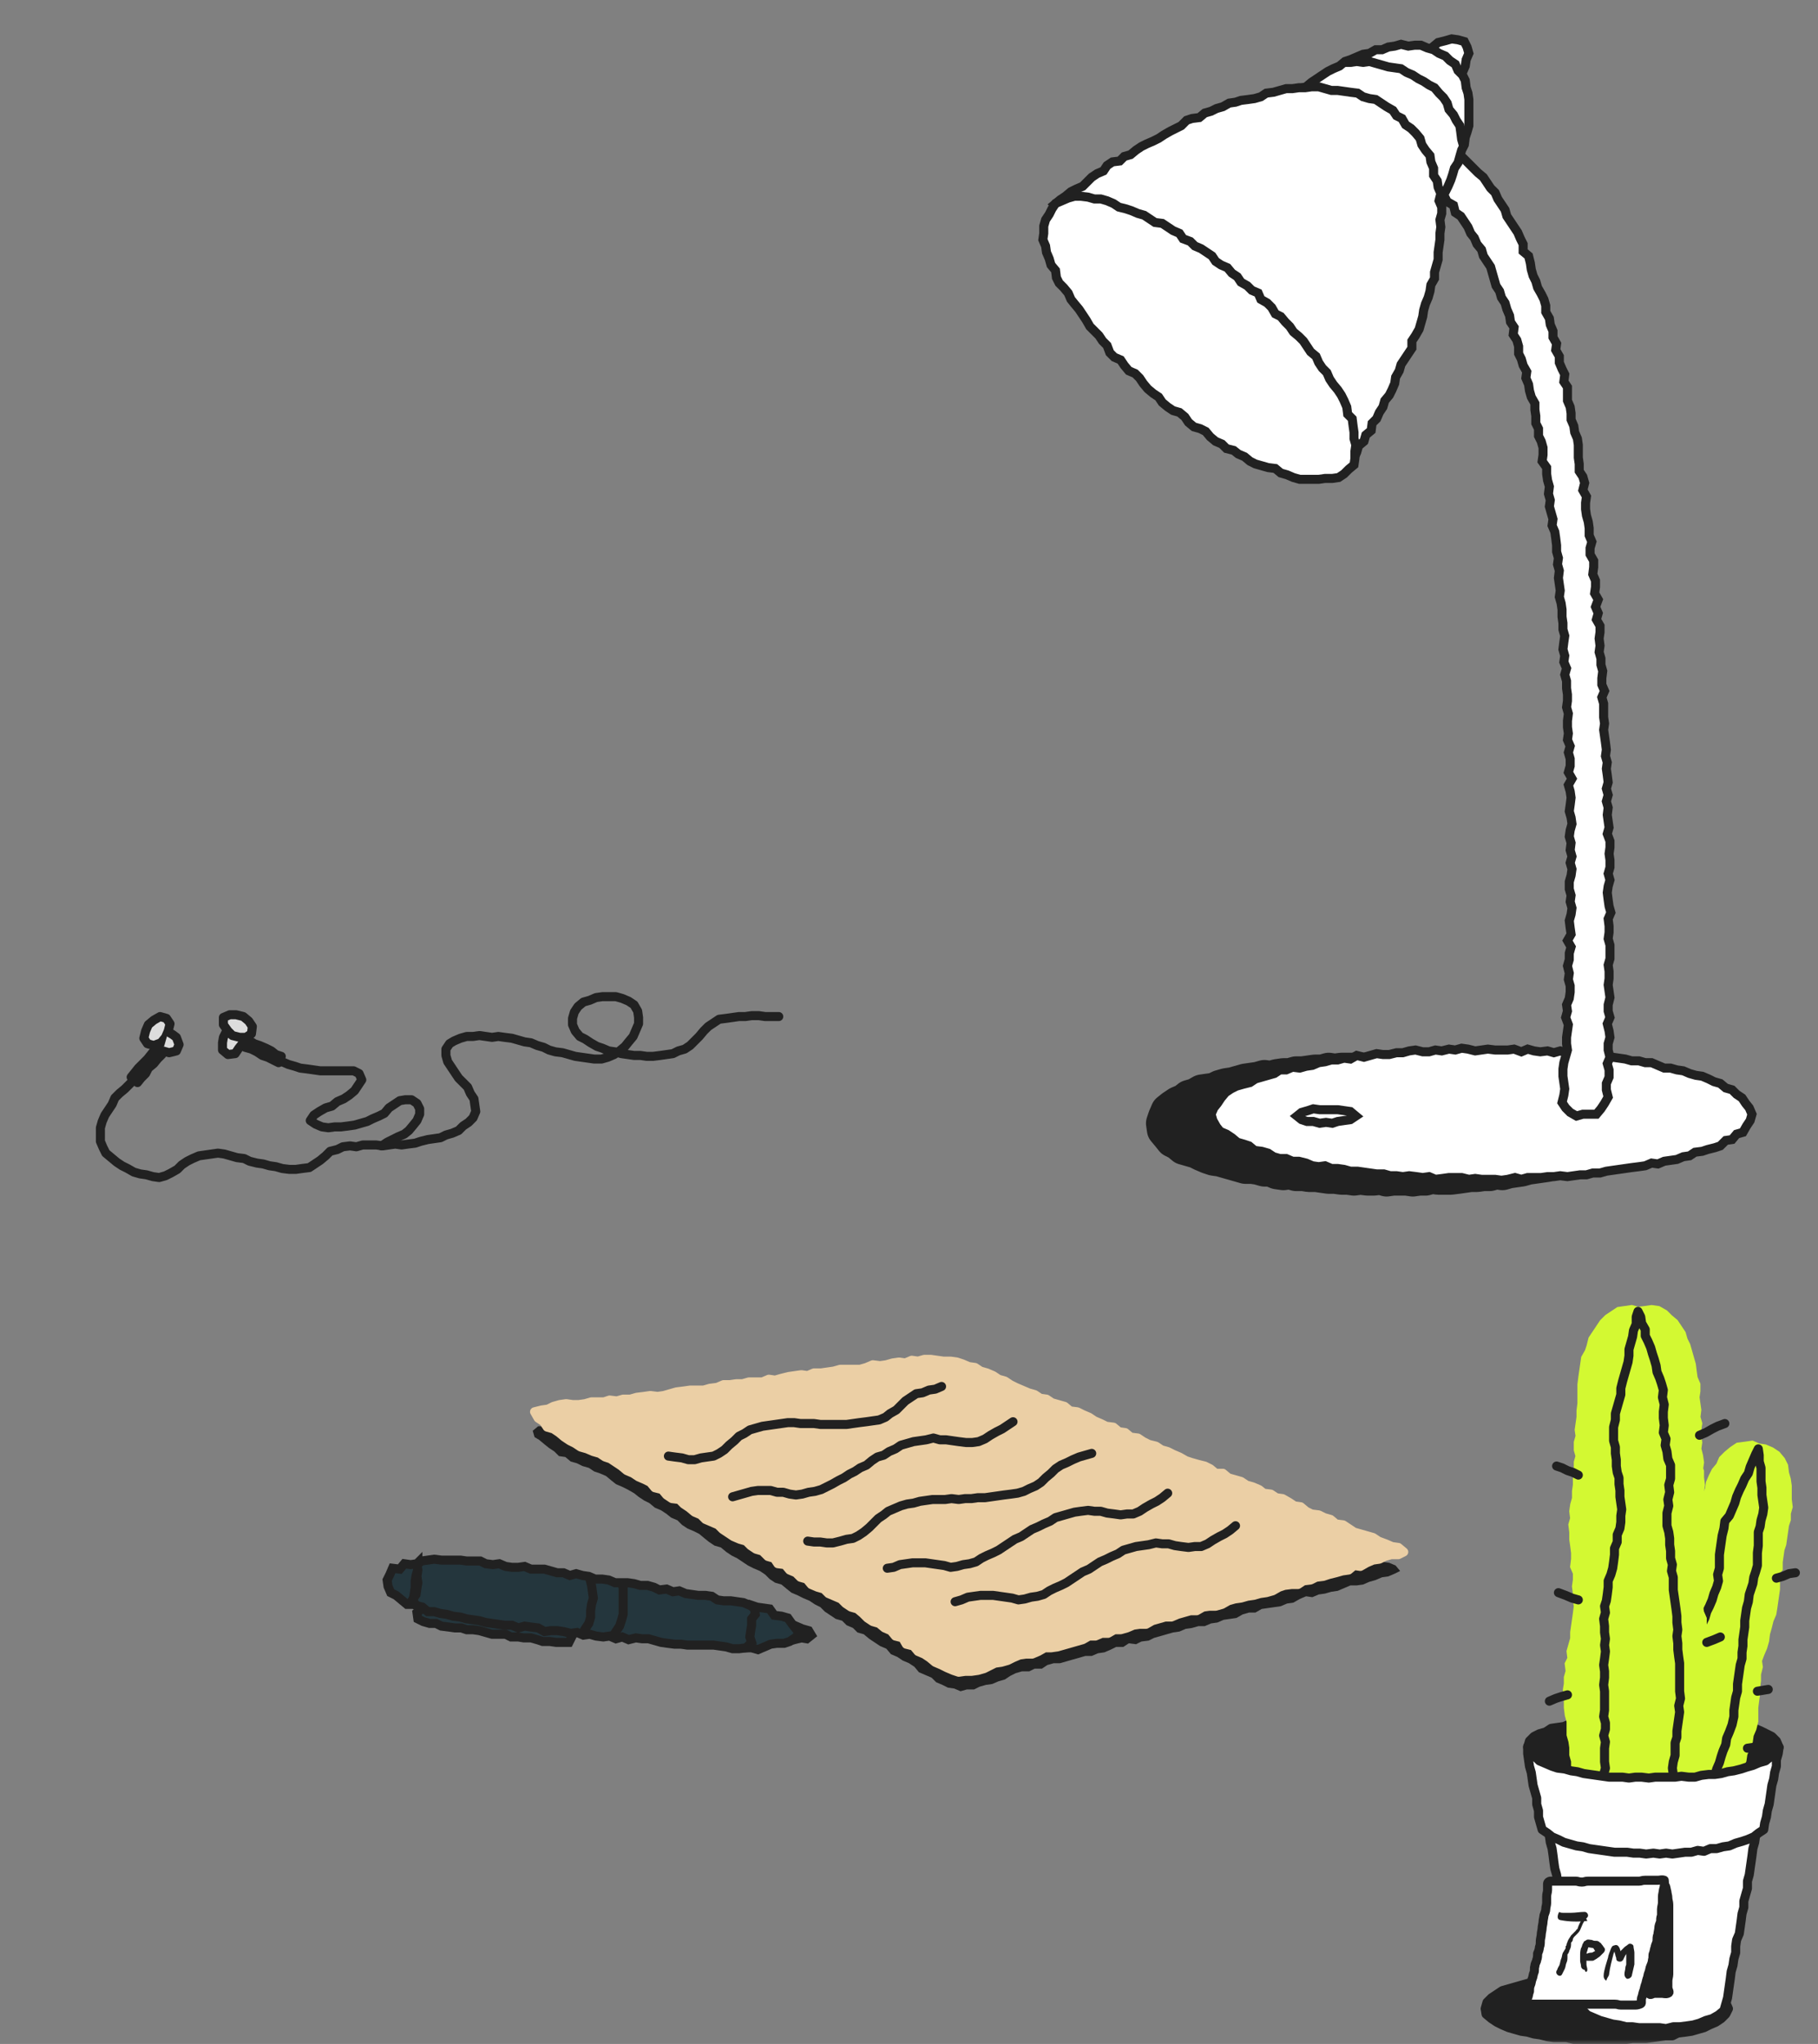 <svg width="201" height="226" viewBox="0 0 201 226" fill="none" xmlns="http://www.w3.org/2000/svg">
<rect x="0" y="0" width="201" height="226" fill="#808080" stroke="none"/>
<mask id="mask0" mask-type="alpha" maskUnits="userSpaceOnUse" x="0" y="0" width="201" height="226">
<rect width="201" height="226" fill="white"/>
</mask>
<g mask="url(#mask0)">
<path d="M179.4 124.2L179.2 124.9L178.8 125.5L178.2 125.9L177.7 126.4L177.1 126.8L176.5 127.1L175.8 127.3L175.1 127.5L174.4 127.7L173.8 128L173.1 128.1L172.4 128.3L171.7 128.4L171 128.7L170.3 128.8L169.6 128.9L168.9 129L168.2 129.2L167.5 129.3L166.8 129.4L166.1 129.6L165.4 129.5L164.7 129.7H164L163.3 129.8H162.6L161.9 129.9L161.2 130L160.4 130.1H159.7H159L158.3 130L157.6 130.2H156.9L156.2 130.3L155.5 130.2H154.7H154L153.3 130.3L152.6 130.1L151.9 130.2H151.2L150.4 130.1L149.7 130.2L149 130.1H148.3L147.6 130H146.9L146.2 129.9L145.5 129.8H144.7L144.1 129.7H143.3L142.6 129.5L141.9 129.6L141.2 129.5L140.5 129.2H139.8L139.1 129L138.4 128.9H137.7L137 128.7L136.3 128.5L135.6 128.3L134.9 128.1L134.2 128L133.6 127.8L132.9 127.5L132.3 127.2L131.6 127L130.9 126.8L130.3 126.3L129.7 126L129.3 125.5L128.8 124.9L128.7 124.2L128.9 123.6L129.2 122.9L129.7 122.5L130.3 122.1L131 121.8L131.5 121.4L132.2 121.2L132.9 120.8L133.6 120.7L134.3 120.6L134.9 120.3L135.6 120.1L136.3 120L137 119.8L137.7 119.6L138.4 119.5L139.1 119.4L139.8 119.2L140.5 119.3L141.2 119.1L141.9 119H142.6L143.3 118.8H144L144.7 118.7L145.4 118.6H146.2L146.9 118.4L147.6 118.5L148.3 118.4H149H149.7H150.4H151.1L151.8 118.3H152.6L153.3 118.2H154L154.7 118.3H155.4H156.1L156.9 118.2L157.6 118.3L158.3 118.4L159 118.3L159.7 118.5H160.4H161.1H161.8H162.6L163.3 118.7H164L164.7 118.9L165.4 118.8L166.1 118.9L166.8 119.1L167.5 119.2L168.2 119.3L168.9 119.4L169.6 119.5L170.3 119.6L171 119.8L171.7 120L172.4 120.2L173.1 120.4L173.7 120.6L174.5 120.7L175.1 121L175.8 121.3L176.4 121.5L177 121.8L177.7 122.1L178.3 122.5L178.8 123L179.2 123.6L179.4 124.2Z" fill="#212121"/>
<path d="M179.4 124.2L179.2 124.9L178.8 125.5L178.2 125.9L177.7 126.4L177.1 126.8L176.5 127.1L175.8 127.3L175.1 127.5L174.4 127.7L173.8 128L173.1 128.1L172.4 128.3L171.7 128.4L171 128.7L170.3 128.8L169.6 128.9L168.9 129L168.2 129.2L167.5 129.3L166.8 129.4L166.1 129.6L165.4 129.5L164.7 129.7H164L163.3 129.8H162.6L161.9 129.9L161.2 130L160.4 130.1H159.7H159L158.3 130L157.6 130.2H156.9L156.2 130.3L155.5 130.2H154.7H154L153.3 130.3L152.6 130.1L151.9 130.2H151.2L150.4 130.1L149.7 130.2L149 130.1H148.3L147.6 130H146.9L146.2 129.9L145.5 129.8H144.7L144.1 129.7H143.3L142.6 129.5L141.9 129.6L141.2 129.5L140.5 129.2H139.8L139.1 129L138.4 128.9H137.7L137 128.7L136.3 128.5L135.6 128.3L134.9 128.1L134.2 128L133.6 127.8L132.9 127.5L132.3 127.2L131.6 127L130.9 126.8L130.3 126.3L129.7 126L129.3 125.5L128.8 124.9L128.7 124.2L128.9 123.6L129.2 122.9L129.7 122.5L130.3 122.1L131 121.8L131.5 121.4L132.2 121.2L132.9 120.8L133.6 120.7L134.3 120.6L134.9 120.3L135.6 120.1L136.3 120L137 119.8L137.7 119.6L138.4 119.5L139.1 119.4L139.8 119.2L140.5 119.3L141.2 119.1L141.9 119H142.6L143.3 118.8H144L144.7 118.7L145.4 118.6H146.2L146.9 118.4L147.6 118.5L148.3 118.4H149H149.7H150.4H151.1L151.8 118.3H152.6L153.3 118.2H154L154.7 118.3H155.4H156.1L156.9 118.2L157.6 118.3L158.3 118.4L159 118.3L159.7 118.5H160.4H161.1H161.8H162.6L163.3 118.7H164L164.7 118.9L165.4 118.8L166.1 118.9L166.8 119.1L167.5 119.2L168.2 119.3L168.9 119.4L169.6 119.5L170.3 119.6L171 119.8L171.7 120L172.4 120.2L173.1 120.4L173.7 120.6L174.5 120.7L175.1 121L175.8 121.3L176.4 121.5L177 121.8L177.7 122.1L178.3 122.5L178.8 123L179.2 123.6L179.4 124.2Z" stroke="#212121" stroke-width="4" stroke-miterlimit="10" stroke-linejoin="round"/>
<path d="M191.1 222.1L190.8 222.7L190.3 223.2L189.7 223.6L189 223.9L188.4 224.2L187.7 224.4L187 224.6L186.3 224.7L185.5 224.8L184.9 225.1H184.1L183.4 225.2L182.7 225.3L182 225.4H181.2H180.5L179.8 225.5L179.1 225.6H178.3H177.6H176.9L176.1 225.5H175.4H174.7H174L173.2 225.3H172.5H171.8L171.1 225.2L170.3 225L169.6 224.9L168.9 224.7L168.2 224.6L167.5 224.4L166.8 224.2L166.1 223.9L165.5 223.6L164.9 223.2L164.3 222.7L164.2 222.1L164.4 221.4L164.9 220.9L165.5 220.5L166.1 220.1L166.8 219.9L167.5 219.7L168.2 219.5L168.9 219.3L169.6 219.2L170.4 219.1L171.1 219L171.8 218.9L172.5 218.8H173.2L174 218.6H174.7H175.4H176.1H176.9H177.6L178.3 218.5H179.1L179.8 218.6H180.5L181.2 218.7H182L182.7 218.8L183.4 218.9L184.1 219L184.8 219.1L185.6 219.2L186.3 219.4L187 219.5L187.7 219.7L188.4 219.9L189 220.2L189.7 220.5L190.3 220.9L190.8 221.4L191.1 222.1Z" fill="#212121"/>
<path d="M191.1 222.1L190.8 222.7L190.3 223.2L189.7 223.6L189 223.9L188.4 224.2L187.7 224.4L187 224.6L186.3 224.7L185.5 224.8L184.9 225.1H184.1L183.4 225.2L182.7 225.3L182 225.4H181.2H180.5L179.8 225.5L179.1 225.6H178.3H177.6H176.9L176.1 225.5H175.4H174.7H174L173.2 225.3H172.5H171.8L171.1 225.2L170.3 225L169.6 224.9L168.9 224.7L168.2 224.6L167.5 224.4L166.8 224.2L166.1 223.9L165.5 223.6L164.9 223.2L164.3 222.7L164.2 222.1L164.4 221.4L164.9 220.9L165.5 220.5L166.1 220.1L166.8 219.9L167.5 219.7L168.2 219.5L168.9 219.3L169.6 219.2L170.4 219.1L171.1 219L171.8 218.9L172.5 218.8H173.2L174 218.6H174.7H175.4H176.1H176.9H177.6L178.3 218.5H179.1L179.8 218.6H180.5L181.2 218.7H182L182.7 218.8L183.4 218.9L184.1 219L184.8 219.1L185.6 219.2L186.3 219.4L187 219.5L187.7 219.7L188.4 219.9L189 220.2L189.7 220.5L190.3 220.9L190.8 221.4L191.1 222.1Z" stroke="#212121" stroke-miterlimit="10" stroke-linejoin="round"/>
<path d="M171.3 203L171.4 203.7L171.6 204.4L171.7 205.1L171.8 205.9L171.9 206.6L172.1 207.3L172.2 208L172.3 208.7L172.5 209.4L172.7 210.1V210.9L172.9 211.6L173 212.3L173.2 213L173.3 213.7L173.5 214.4V215.2L173.6 215.9L173.8 216.6L173.9 217.3L174.1 218V218.7L174.4 219.4V220.2L174.6 220.9L174.7 221.6L175 222.3L175.5 222.8L176.2 223.1L176.9 223.4L177.6 223.6L178.3 223.8L179 223.9L179.8 224.1H180.5L181.2 224.2H182H182.8H183.5L184.2 224.3L185 224.1H185.7L186.5 224L187.2 223.9L187.9 223.7L188.6 223.4L189.3 223.2L190 222.8L190.6 222.3L190.8 221.6L191 220.9L191.1 220.2L191.2 219.5L191.3 218.8L191.4 218L191.6 217.3L191.7 216.6L191.9 215.9V215.2L192 214.5L192.3 213.8L192.4 213.1L192.5 212.4L192.6 211.6L192.8 210.9V210.2L193 209.5L193.2 208.8V208L193.4 207.3L193.5 206.6L193.6 205.9L193.7 205.2L193.8 204.4L194 203.7L194.1 203" fill="white"/>
<path d="M171.3 203L171.4 203.7L171.6 204.4L171.7 205.1L171.8 205.9L171.9 206.6L172.1 207.3L172.2 208L172.3 208.7L172.5 209.4L172.7 210.1V210.9L172.9 211.6L173 212.3L173.2 213L173.3 213.7L173.5 214.4V215.2L173.6 215.9L173.8 216.6L173.9 217.3L174.1 218V218.7L174.4 219.4V220.2L174.6 220.9L174.7 221.6L175 222.3L175.5 222.8L176.2 223.1L176.9 223.4L177.6 223.6L178.3 223.8L179 223.9L179.8 224.1H180.5L181.2 224.2H182H182.8H183.5L184.2 224.3L185 224.1H185.7L186.5 224L187.2 223.9L187.9 223.7L188.6 223.4L189.3 223.2L190 222.8L190.6 222.3L190.8 221.6L191 220.9L191.1 220.2L191.2 219.5L191.3 218.8L191.4 218L191.6 217.3L191.7 216.6L191.9 215.9V215.2L192 214.5L192.3 213.8L192.4 213.1L192.5 212.4L192.6 211.6L192.8 210.9V210.2L193 209.5L193.2 208.8V208L193.4 207.3L193.5 206.6L193.6 205.9L193.7 205.2L193.8 204.4L194 203.7L194.1 203" stroke="#212121" stroke-miterlimit="10" stroke-linejoin="round"/>
<path d="M196.7 193.2L196.4 193.8L195.9 194.3L195.3 194.6L194.6 194.9L194 195.2L193.3 195.3L192.6 195.5L191.9 195.6L191.3 195.9L190.6 196H189.8L189.1 196.2H188.4L187.7 196.3H187L186.3 196.4L185.6 196.5L184.9 196.6L184.2 196.5H183.5L182.8 196.6L182 196.5L181.3 196.4L180.6 196.5L179.9 196.4H179.2L178.5 196.3H177.8L177.1 196.2L176.4 196.1H175.6L174.9 196L174.2 195.8L173.5 195.7L172.9 195.5L172.2 195.4L171.5 195.1L170.8 195L170.2 194.6L169.6 194.3L169.1 193.8L168.9 193.2L169.1 192.5L169.6 192L170.2 191.7L170.9 191.5L171.5 191.1L172.2 191L172.9 190.9L173.6 190.6L174.2 190.4H175L175.7 190.3L176.4 190.2L177.1 190H177.8L178.5 189.9H179.2H179.9L180.6 189.8L181.3 189.9L182 189.7L182.8 189.9L183.5 189.7L184.2 189.8H184.9L185.6 189.9H186.3H187L187.7 190H188.5L189.2 190.1L189.9 190.3H190.6L191.3 190.5L192 190.6L192.6 190.8L193.3 190.9L194 191.1L194.7 191.4L195.3 191.7L195.9 192L196.4 192.5L196.7 193.2Z" fill="#212121"/>
<path d="M196.7 193.2L196.4 193.8L195.9 194.3L195.3 194.6L194.6 194.9L194 195.2L193.3 195.3L192.6 195.5L191.9 195.6L191.3 195.9L190.6 196H189.8L189.1 196.2H188.4L187.7 196.3H187L186.3 196.4L185.6 196.5L184.9 196.6L184.2 196.5H183.5L182.8 196.6L182 196.5L181.3 196.4L180.6 196.5L179.9 196.4H179.2L178.5 196.3H177.8L177.1 196.2L176.4 196.1H175.6L174.9 196L174.2 195.8L173.5 195.7L172.9 195.5L172.2 195.4L171.5 195.1L170.8 195L170.2 194.6L169.6 194.3L169.1 193.8L168.9 193.2L169.1 192.5L169.6 192L170.2 191.7L170.9 191.5L171.5 191.1L172.2 191L172.9 190.9L173.6 190.6L174.2 190.4H175L175.7 190.3L176.4 190.2L177.1 190H177.8L178.5 189.9H179.2H179.9L180.6 189.8L181.3 189.9L182 189.7L182.8 189.9L183.5 189.7L184.2 189.8H184.9L185.6 189.9H186.3H187L187.7 190H188.5L189.2 190.1L189.9 190.3H190.6L191.3 190.5L192 190.6L192.6 190.8L193.3 190.9L194 191.1L194.7 191.4L195.3 191.7L195.9 192L196.4 192.5L196.7 193.2Z" stroke="#212121" stroke-miterlimit="10" stroke-linejoin="round"/>
<path d="M181.9 196.7L182 196L181.9 195.3L182.1 194.6V193.8V193.1L182.3 192.4V191.7L182.4 191L182.5 190.3L182.6 189.5L182.7 188.8L182.9 188L183 187.3L183.4 186.6L183.5 185.9L183.9 185.2L184 184.5L184.3 183.8L184.6 183.1L184.8 182.4L185.1 181.7V180.9L185.3 180.1L185.4 179.4L185.5 178.6L185.6 177.8V177.1V176.3L185.8 175.7L186.1 175L186.2 174.3L186.5 173.7L186.7 173L186.9 172.3L187.1 171.6V171.4L187.3 170.8L187.6 170.1V169.4L187.8 168.8L187.9 168.1L188.2 167.4L188.4 166.8L188.5 166.1L188.7 165.4L189 164.7L189.1 164L189.4 163.3L189.7 162.7L190.2 162.1L190.5 161.4L191 160.9L191.6 160.4L192.2 160L193 159.9L193.7 159.8L194.4 160.1L195.1 160.2L195.8 160.5L196.4 160.9L196.9 161.5L197.2 162.1L197.3 162.9L197.5 163.6L197.6 164.3V165.1V165.8L197.7 166.6L197.5 167.3V168L197.3 168.6L197.2 169.3L197.1 170L197 170.7L196.8 171.3L196.7 172L196.6 172.7V173.4L196.4 173.6L196.3 174.3V175V175.7L196.2 176.4L196.1 177.1L196 177.8L195.9 178.4L195.6 179.1L195.4 179.9L195.2 180.6L195.1 181.4L194.9 182.1L194.6 182.8L194.3 183.6L194.4 184.3L194.2 185.1V185.8L194.1 186.6V187.3L194 188L193.9 188.8V189.5V190.3L193.7 191.1L193.4 191.8L193.3 192.5L193 193.2L192.7 193.9L192.6 194.6L192.3 195.2L192.2 195.9L191.8 196.6L191.7 197.3L191.5 198L191.3 198.7H190.5L189.8 198.6L189 198.5L188.3 198.3L187.6 198.2L186.8 198.1L186.1 197.9L185.4 197.7L184.7 197.6L184 197.4L183.3 197.2L182.6 196.9L181.9 196.7Z" fill="#D3F932"/>
<path d="M181.9 196.7L182 196L181.9 195.3L182.1 194.6V193.8V193.1L182.3 192.4V191.7L182.4 191L182.5 190.3L182.6 189.5L182.7 188.8L182.9 188L183 187.3L183.4 186.6L183.5 185.9L183.9 185.2L184 184.5L184.3 183.8L184.6 183.1L184.8 182.4L185.1 181.7V180.9L185.3 180.1L185.4 179.4L185.5 178.6L185.6 177.8V177.1V176.3L185.8 175.7L186.1 175L186.2 174.3L186.5 173.7L186.7 173L186.9 172.3L187.1 171.6V171.4L187.3 170.8L187.6 170.1V169.4L187.8 168.8L187.9 168.1L188.2 167.4L188.4 166.8L188.5 166.1L188.7 165.4L189 164.7L189.1 164L189.4 163.3L189.7 162.7L190.2 162.1L190.5 161.4L191 160.9L191.6 160.4L192.2 160L193 159.9L193.7 159.8L194.4 160.1L195.1 160.2L195.8 160.5L196.4 160.9L196.9 161.5L197.2 162.1L197.3 162.9L197.5 163.6L197.6 164.3V165.1V165.8L197.7 166.6L197.5 167.3V168L197.3 168.6L197.2 169.3L197.1 170L197 170.7L196.8 171.3L196.7 172L196.6 172.7V173.4L196.4 173.6L196.3 174.3V175V175.7L196.2 176.4L196.1 177.1L196 177.8L195.9 178.4L195.6 179.1L195.4 179.9L195.2 180.6L195.1 181.4L194.9 182.1L194.6 182.8L194.3 183.6L194.4 184.3L194.2 185.1V185.8L194.1 186.6V187.3L194 188L193.9 188.8V189.5V190.3L193.7 191.1L193.4 191.8L193.3 192.5L193 193.2L192.7 193.9L192.6 194.6L192.3 195.2L192.2 195.9L191.8 196.6L191.7 197.3L191.5 198L191.3 198.7H190.5L189.8 198.6L189 198.5L188.3 198.3L187.6 198.2L186.8 198.1L186.1 197.9L185.4 197.7L184.7 197.6L184 197.4L183.3 197.2L182.6 196.9L181.9 196.7Z" stroke="#D3F932" stroke-miterlimit="10"/>
<path d="M189.2 197.7L189.4 197L189.6 196.3L189.8 195.6L190.1 194.9L190.3 194.2L190.5 193.6L190.8 192.9L190.9 192.2L191.2 191.5L191.5 190.7L191.7 189.8V189.1L191.8 188.4L191.9 187.7L192.1 187V186.2L192.2 185.5L192.3 184.8L192.4 184.1L192.6 183.4V182.7L192.7 182V181.3L192.8 180.6L192.9 179.9V179.2L193 178.5L193.1 177.8L193.3 177.1L193.4 176.3L193.6 175.7L193.8 175.1L193.9 174.4L194.1 173.8L194.3 173.1V172.4V171.7L194.4 170.9V170.2V169.4L194.6 168.8L194.7 168.1L194.9 167.4L195 166.7L194.9 166L194.8 165.3V164.5L194.7 163.8V163.1V162.3L194.5 161.6V160.9L194.4 160.2L194.1 160.8L193.8 161.5L193.5 162.2L193.3 162.9L192.9 163.5L192.6 164.2L192.3 164.8L192 165.5L191.8 166.2L191.5 166.9L191.2 167.6L190.7 168.2L190.6 169L190.4 169.8L190.3 170.5L190.2 171.2L190.1 171.9V172.7V173.4L189.9 174.1L190 174.8L189.8 175.5L189.5 176.2L189.3 176.9L189 177.6L188.7 178.2L188.5 178.9L188.2 179.5L187.9 180.2L187.7 180.8L187.4 181.5L187.2 182.2L186.8 183L186.7 183.8L186.6 184.4L186.4 185.1L186.3 185.8L186.2 186.5L186.1 187.2L185.8 187.9L185.6 188.6V189.4L185.4 190.1L185.2 190.8V191.6L184.9 192.3L184.8 193L184.6 193.7L184.4 194.4V195.2L184.1 195.9V196.6" stroke="#212121" stroke-miterlimit="10" stroke-linecap="round" stroke-linejoin="round"/>
<path d="M181.2 189L181.9 188.9L182.6 188.8" stroke="#212121" stroke-miterlimit="10" stroke-linecap="round" stroke-linejoin="round"/>
<path d="M183.6 180.8L184.3 181.2L185 181.7" stroke="#212121" stroke-miterlimit="10" stroke-linecap="round" stroke-linejoin="round"/>
<path d="M187.8 168.8L187.3 168.5L186.8 168.1L186.3 167.8" stroke="#212121" stroke-miterlimit="10" stroke-linecap="round" stroke-linejoin="round"/>
<path d="M196.4 174.499L197.1 174.299L197.8 173.999L198.5 173.899" stroke="#212121" stroke-miterlimit="10" stroke-linecap="round" stroke-linejoin="round"/>
<path d="M194.3 187L194.9 186.9L195.5 186.8" stroke="#212121" stroke-miterlimit="10" stroke-linecap="round" stroke-linejoin="round"/>
<path d="M193.2 193.3L193.9 193.2L194.5 193" stroke="#212121" stroke-miterlimit="10" stroke-linecap="round" stroke-linejoin="round"/>
<path d="M174.5 198.3L174.4 197.6V196.9L174.1 196.2L174.2 195.4V194.7L174 194V193.2L173.9 192.5L173.7 191.8V191V190.3L173.5 189.6L173.4 188.8V188.1L173.3 187.4V186.8L173.4 186.2V185.5L173.6 184.8L173.5 184L173.8 183.4L173.7 182.6L173.9 181.9L174.1 181.2V180.5L174.2 179.8L174.3 179.1L174.4 178.4L174.5 177.6L174.4 176.9V176.2L174.3 175.4L174.4 174.7V173.9L174.1 173.2L174.2 172.4V171.7L174.1 170.9L174 170.2V169.4L173.9 168.6L174.1 167.9L174 167.1L174.1 166.4L174.3 165.7V164.9L174.4 164.2V163.4L174.5 162.7V162.4V161.7L174.7 161L174.5 160.3V159.5L174.7 158.8L174.6 158.1L174.7 157.4L174.8 156.7V156L174.9 155.2V154.5V153.8V153.1L175 152.3L175.1 151.6L175.2 150.9L175.3 150.2L175.7 149.5L175.9 148.9L176.1 148.1L176.5 147.5L176.9 146.9L177.3 146.3L177.8 145.8L178.4 145.4L179 145L179.7 144.9L180.4 144.8L181.1 145L181.9 144.9L182.6 144.8L183.3 144.9L184 145.3L184.5 145.8L185.1 146.3L185.5 146.9L185.9 147.5L186.1 148.2L186.4 148.8L186.6 149.5L186.8 150.2L187 150.9L187.1 151.7L187.2 152.4L187.5 153.1V153.8L187.4 154.5L187.5 155.2L187.6 155.9L187.5 156.7L187.7 157.4L187.6 158.1V158.8L187.7 159.5L187.6 160.2L187.8 161L187.9 161.7L187.8 162.4L187.9 162.7V163.4L188 164.2L187.9 164.9L188 165.6L188.1 166.4L188.3 167.1V167.8V168.6V169.4L188.2 170.2L188.3 170.9L188.1 171.7L188.2 172.4V173.2L188 173.9L187.9 174.7L188 175.4L187.8 176.2L187.9 176.9L187.8 177.6L187.9 178.3L188.2 179V179.8V180.5L188.4 181.2V181.9L188.6 182.6V183.3L188.7 184L188.8 184.8L188.9 185.5L189 186.2V186.8V187.4L188.9 188.1L188.8 188.8V189.6V190.3L188.5 191V191.8L188.4 192.5V193.2L188.3 194L188.2 194.7L188.1 195.4L188 196.2L188.1 196.9L187.9 197.7V198.4L187.2 198.6H186.4H185.7L185.1 198.8L184.3 198.6H183.6H182.9L182.2 198.8H181.5L180.8 198.7L180.1 198.8L179.4 198.7L178.7 198.8L178 198.7H177.3L176.6 198.6L175.9 198.5L175.2 198.4L174.5 198.3Z" fill="#D3F932"/>
<path d="M174.5 198.3L174.4 197.6V196.9L174.1 196.2L174.2 195.4V194.7L174 194V193.2L173.9 192.5L173.7 191.8V191V190.3L173.5 189.6L173.4 188.8V188.1L173.3 187.4V186.8L173.4 186.2V185.5L173.6 184.8L173.5 184L173.8 183.4L173.7 182.6L173.9 181.9L174.1 181.2V180.5L174.2 179.8L174.3 179.1L174.4 178.4L174.5 177.6L174.4 176.9V176.2L174.3 175.4L174.4 174.7V173.9L174.1 173.2L174.2 172.4V171.7L174.1 170.9L174 170.2V169.4L173.9 168.6L174.1 167.9L174 167.1L174.1 166.4L174.3 165.7V164.9L174.4 164.2V163.4L174.5 162.7V162.4V161.7L174.7 161L174.5 160.3V159.5L174.7 158.8L174.6 158.1L174.7 157.4L174.8 156.7V156L174.9 155.2V154.5V153.8V153.1L175 152.3L175.1 151.6L175.2 150.9L175.3 150.2L175.7 149.5L175.9 148.9L176.1 148.1L176.5 147.5L176.9 146.9L177.3 146.3L177.8 145.8L178.4 145.4L179 145L179.7 144.9L180.4 144.8L181.1 145L181.9 144.9L182.6 144.8L183.3 144.9L184 145.3L184.5 145.8L185.1 146.3L185.5 146.9L185.9 147.5L186.1 148.2L186.4 148.8L186.6 149.5L186.8 150.2L187 150.9L187.1 151.7L187.2 152.4L187.5 153.1V153.8L187.4 154.5L187.5 155.2L187.6 155.9L187.5 156.7L187.7 157.4L187.6 158.1V158.8L187.7 159.5L187.6 160.2L187.8 161L187.9 161.7L187.8 162.4L187.9 162.7V163.4L188 164.2L187.9 164.9L188 165.6L188.1 166.4L188.3 167.1V167.8V168.6V169.4L188.2 170.2L188.3 170.9L188.1 171.7L188.2 172.4V173.2L188 173.9L187.9 174.7L188 175.4L187.8 176.2L187.9 176.9L187.8 177.6L187.9 178.3L188.2 179V179.8V180.5L188.4 181.2V181.9L188.6 182.6V183.3L188.7 184L188.8 184.8L188.9 185.5L189 186.2V186.8V187.4L188.9 188.1L188.8 188.8V189.6V190.3L188.5 191V191.8L188.4 192.5V193.2L188.3 194L188.2 194.7L188.1 195.4L188 196.2L188.1 196.9L187.9 197.7V198.4L187.2 198.6H186.4H185.7L185.1 198.8L184.3 198.6H183.6H182.9L182.2 198.8H181.5L180.8 198.7L180.1 198.8L179.4 198.7L178.7 198.8L178 198.7H177.3L176.6 198.6L175.9 198.5L175.2 198.4L174.5 198.3Z" stroke="#D3F932" stroke-miterlimit="10"/>
<path d="M184.7 197.6L184.8 196.9L185 196.2L184.9 195.5L185 194.8L185.2 194.1V193.4V192.7L185.4 192.1V191.4L185.5 190.7L185.6 190L185.7 189.3L185.6 188.6L185.8 187.8L185.7 187V186.1V185.4V184.6V183.9L185.6 183.2L185.5 182.4V181.7L185.4 180.9L185.5 180.2L185.4 179.4V178.7L185.3 177.9L185.2 177.2L185.1 176.5L185 175.8V175.1V174.4L184.8 173.7L184.9 173L184.7 172.3V171.5L184.6 170.8V170.1L184.5 169.4L184.3 168.7V168V167.3L184.5 166.5L184.4 165.8L184.6 165L184.5 164.2L184.7 163.5V162.7V162L184.4 161.3L184.3 160.5L184.1 159.8L184.2 159.1L183.9 158.4L184 157.6L183.9 156.8V156.1L184 155.3L183.8 154.5L183.9 153.7L183.7 153L183.5 152.4L183.2 151.7L183.1 151L182.9 150.3L182.7 149.7L182.5 149L182.2 148.3L181.9 147.7V147L181.5 146.3L181.4 145.6L181.1 145L180.9 145.6V146.4L180.6 147.1L180.5 147.8L180.3 148.5L180.1 149.2V149.9L180 150.6L179.8 151.3L179.6 152L179.4 152.7L179.2 153.5V154.2L179 154.9L178.8 155.6L178.6 156.3V157L178.4 157.8V158.5V159.3L178.6 160V160.7L178.7 161.4V162.1L178.8 162.8L179 163.4V164.1L179.1 164.8V165.5L179.2 166.2L179.3 166.9L179.2 167.6V168.3L179.1 169L178.8 169.7V170.5L178.5 171.2V171.9L178.4 172.7L178.3 173.4L178.1 174.1L177.8 174.8V175.5L177.7 176.3L177.6 177L177.4 177.6L177.5 178.3L177.3 179L177.4 179.8V180.5L177.5 181.2L177.4 181.9L177.5 182.6L177.4 183.4L177.3 184.1L177.4 184.8V185.5L177.3 186.3L177.4 187V187.7V188.4V189.1L177.3 189.8L177.5 190.5V191.2L177.3 191.9L177.5 192.6L177.4 193.3V194.1V194.8L177.5 195.5L177.3 196.2L177.5 196.9L177.4 197.6" stroke="#212121" stroke-miterlimit="10" stroke-linecap="round" stroke-linejoin="round"/>
<path d="M171.3 188.099L172 187.799L172.6 187.599L173.3 187.399" stroke="#212121" stroke-miterlimit="10" stroke-linecap="round" stroke-linejoin="round"/>
<path d="M172.3 176.1L173.1 176.4L173.8 176.7L174.5 176.9" stroke="#212121" stroke-miterlimit="10" stroke-linecap="round" stroke-linejoin="round"/>
<path d="M174.5 163.1L173.9 162.8L173.3 162.6L172.7 162.3L172.1 162.1" stroke="#212121" stroke-miterlimit="10" stroke-linecap="round" stroke-linejoin="round"/>
<path d="M187.9 158.699L188.6 158.399L189.3 157.999L189.9 157.699L190.7 157.399" stroke="#212121" stroke-miterlimit="10" stroke-linecap="round" stroke-linejoin="round"/>
<path d="M188.7 181.6L189.5 181.3L190.2 181" stroke="#212121" stroke-miterlimit="10" stroke-linecap="round" stroke-linejoin="round"/>
<path d="M168.9 193.1V193.9L169 194.6L169.1 195.3L169.3 196L169.4 196.7L169.5 197.4L169.7 198.1L169.9 198.8V199.5L170.1 200.2V200.9L170.3 201.6L170.5 202.3L171.1 202.7L171.6 203.1L172.3 203.4L172.9 203.7L173.6 203.9L174.3 204.1L175 204.2L175.7 204.4L176.4 204.5L177.1 204.6L177.8 204.7L178.5 204.8H179.2H179.9L180.6 204.9H181.3L182 205L182.8 204.9L183.5 205L184.2 204.9L184.9 205L185.6 204.9L186.3 204.8H187L187.7 204.6L188.4 204.7L189.1 204.4H189.8L190.5 204.2L191.2 204.1L191.9 203.8L192.6 203.6L193.2 203.4L193.9 203.1L194.4 202.7L195 202.3L195.1 201.6L195.3 200.9L195.4 200.2L195.6 199.5L195.7 198.8L195.8 198.1L195.9 197.4L196.1 196.7L196.2 196L196.4 195.3V194.6L196.6 193.9L196.7 193.2L196.3 193.8L195.8 194.2L195.2 194.7L194.5 194.9L193.8 195.2L193.1 195.4L192.5 195.6L191.7 195.8L191 195.9L190.3 196.1L189.6 196.2H188.9L188.1 196.3L187.4 196.5H186.7L185.9 196.4L185.2 196.5H184.5H183.7H183L182.3 196.6L181.5 196.5H180.8L180.1 196.6L179.4 196.5H178.7H177.9L177.2 196.4L176.5 196.3L175.8 196.2L175.1 196.1L174.4 195.9L173.7 195.8L173 195.6L172.2 195.5L171.6 195.3L170.9 195L170.2 194.7L169.7 194.2L169.1 193.8L168.9 193.1Z" fill="white"/>
<path d="M168.9 193.1V193.9L169 194.6L169.1 195.3L169.3 196L169.4 196.7L169.5 197.4L169.7 198.1L169.9 198.8V199.5L170.1 200.2V200.9L170.3 201.6L170.5 202.3L171.1 202.7L171.6 203.1L172.3 203.4L172.9 203.7L173.6 203.9L174.3 204.1L175 204.2L175.7 204.4L176.4 204.5L177.1 204.6L177.8 204.7L178.5 204.8H179.2H179.9L180.6 204.9H181.3L182 205L182.8 204.9L183.5 205L184.2 204.9L184.9 205L185.6 204.9L186.3 204.8H187L187.7 204.6L188.4 204.7L189.1 204.4H189.8L190.5 204.2L191.2 204.1L191.9 203.8L192.6 203.6L193.2 203.4L193.9 203.1L194.4 202.7L195 202.3L195.1 201.6L195.3 200.9L195.4 200.2L195.6 199.5L195.7 198.8L195.8 198.1L195.9 197.4L196.1 196.7L196.2 196L196.4 195.3V194.6L196.6 193.9L196.7 193.2L196.3 193.8L195.8 194.2L195.2 194.7L194.5 194.9L193.8 195.2L193.1 195.4L192.5 195.6L191.7 195.8L191 195.9L190.3 196.1L189.6 196.2H188.9L188.1 196.3L187.4 196.5H186.7L185.9 196.4L185.2 196.5H184.5H183.7H183L182.3 196.6L181.5 196.5H180.8L180.1 196.6L179.4 196.5H178.7H177.9L177.2 196.4L176.5 196.3L175.8 196.2L175.1 196.1L174.4 195.9L173.7 195.8L173 195.6L172.2 195.5L171.6 195.3L170.9 195L170.2 194.7L169.7 194.2L169.1 193.8L168.9 193.1Z" stroke="#212121" stroke-miterlimit="10" stroke-linejoin="round"/>
<path d="M182.3 220.4C182.5 220.7 182.6 220.4 183 220.4C183.4 220.4 183.4 220.4 183.7 220.4C184 220.4 184.1 220.5 184.4 220.4C184.7 220.3 184.4 220.1 184.4 219.7C184.4 219.5 184.4 219.3 184.4 219C184.4 218.8 184.5 218.5 184.5 218.3C184.5 218.1 184.5 217.8 184.5 217.6C184.5 217.4 184.5 217.1 184.5 216.9C184.5 216.7 184.5 216.4 184.5 216.2C184.5 216 184.5 215.7 184.5 215.5C184.5 215.3 184.5 215 184.5 214.8C184.5 214.6 184.5 214.3 184.5 214.1C184.5 213.9 184.5 213.6 184.5 213.4C184.5 213.2 184.5 212.9 184.5 212.7C184.5 212.5 184.5 212.2 184.5 212C184.5 211.8 184.5 211.5 184.5 211.3C184.5 211 184.5 210.8 184.5 210.6C184.5 210.3 184.4 210.1 184.4 209.9C184.4 209.6 184.3 209.4 184.3 209.2C184.2 208.9 184.2 208.6 184.1 208.5C184 208.8 184 208.9 184 209.2C183.9 209.6 184 209.6 183.9 209.9C183.8 210.3 183.8 210.3 183.7 210.6C183.6 211 183.7 211 183.6 211.3C183.5 211.7 183.5 211.7 183.5 212C183.4 212.4 183.4 212.4 183.4 212.7C183.3 213.1 183.4 213.1 183.3 213.4C183.2 213.8 183.2 213.8 183.2 214.1C183.1 214.5 183.2 214.5 183.1 214.8C183 215.2 183.1 215.2 183 215.5C182.9 215.9 182.9 215.9 182.9 216.2C182.8 216.6 182.8 216.6 182.8 216.9C182.7 217.3 182.8 217.3 182.7 217.6C182.6 218 182.6 218 182.6 218.3C182.5 218.7 182.5 218.7 182.5 219C182.4 219.4 182.5 219.4 182.4 219.7C182.2 220 182 220.1 182.3 220.4Z" fill="#212121"/>
<path d="M182.3 220.4C182.5 220.7 182.6 220.4 183 220.4C183.4 220.4 183.4 220.4 183.7 220.4C184 220.4 184.1 220.5 184.4 220.4C184.7 220.3 184.4 220.1 184.4 219.7C184.4 219.5 184.4 219.3 184.4 219C184.4 218.8 184.5 218.5 184.5 218.3C184.5 218.1 184.5 217.8 184.5 217.6C184.5 217.4 184.5 217.1 184.5 216.9C184.5 216.7 184.5 216.4 184.5 216.2C184.5 216 184.5 215.7 184.5 215.5C184.5 215.3 184.5 215 184.5 214.8C184.5 214.6 184.5 214.3 184.5 214.1C184.5 213.9 184.5 213.6 184.5 213.4C184.5 213.2 184.5 212.9 184.5 212.7C184.5 212.5 184.5 212.2 184.5 212C184.5 211.8 184.5 211.5 184.5 211.3C184.5 211 184.5 210.8 184.5 210.6C184.5 210.3 184.4 210.1 184.4 209.9C184.4 209.6 184.3 209.4 184.3 209.2C184.2 208.9 184.2 208.6 184.1 208.5C184 208.8 184 208.9 184 209.2C183.9 209.6 184 209.6 183.9 209.9C183.8 210.3 183.8 210.3 183.7 210.6C183.6 211 183.7 211 183.6 211.3C183.5 211.7 183.5 211.7 183.5 212C183.4 212.4 183.4 212.4 183.4 212.7C183.3 213.1 183.4 213.1 183.3 213.4C183.2 213.8 183.2 213.8 183.2 214.1C183.1 214.5 183.2 214.5 183.1 214.8C183 215.2 183.1 215.2 183 215.5C182.9 215.9 182.9 215.9 182.9 216.2C182.8 216.6 182.8 216.6 182.8 216.9C182.7 217.3 182.8 217.3 182.7 217.6C182.6 218 182.6 218 182.6 218.3C182.5 218.7 182.5 218.7 182.5 219C182.4 219.4 182.5 219.4 182.4 219.7C182.2 220 182 220.1 182.3 220.4Z" stroke="#212121" stroke-miterlimit="10" stroke-linejoin="round"/>
<path d="M184 207.9C183.7 207.8 183.6 207.9 183.3 207.9C183 207.9 183 207.9 182.6 207.9C182.2 207.9 182.2 207.9 181.9 207.9C181.5 207.9 181.5 208 181.2 208C180.8 208 180.8 208 180.5 208C180.1 208 180.1 208 179.8 208C179.4 208 179.4 208 179.1 208C178.7 208 178.7 208 178.4 208C178 208 178 208 177.7 208C177.4 208 177.3 208 177 208C176.6 208 176.6 208 176.3 208C175.9 208 175.9 208 175.6 208C175.2 208 175.2 208.1 174.9 208.1C174.5 208.1 174.5 208 174.2 208C173.8 208 173.8 208 173.5 208C173.1 208 173.1 208 172.8 208C172.4 208 172.4 208 172.1 208C171.7 208 171.7 208 171.4 208C171.3 208 171.1 208.1 171.1 208.3C171.1 208.5 171.1 208.7 171.1 209C171.1 209.2 171 209.4 171 209.7C171 209.9 171 210.2 171 210.4C171 210.6 170.9 210.9 170.9 211.1C170.9 211.3 170.8 211.5 170.7 211.8C170.7 212 170.6 212.3 170.6 212.5C170.6 212.7 170.5 213 170.5 213.2C170.5 213.4 170.4 213.7 170.4 213.9C170.4 214.1 170.3 214.4 170.3 214.6C170.3 214.8 170.3 215.1 170.2 215.3C170.2 215.5 170.1 215.8 170 216C170 216.2 170 216.5 169.9 216.7C169.9 216.9 169.7 217.1 169.7 217.4C169.6 217.6 169.7 217.9 169.6 218.1C169.5 218.3 169.5 218.6 169.4 218.8C169.3 219 169.3 219.3 169.2 219.5C169.1 219.7 169.1 220 169.1 220.2C169 220.4 169 220.7 168.9 220.9C168.8 221.1 168.8 221.4 168.7 221.6C169 221.7 169.1 221.6 169.4 221.6C169.8 221.6 169.8 221.6 170.1 221.6C170.5 221.6 170.5 221.6 170.8 221.6C171.2 221.6 171.2 221.6 171.5 221.6C171.9 221.6 171.9 221.6 172.2 221.6C172.6 221.6 172.6 221.6 172.9 221.6C173.3 221.6 173.3 221.6 173.6 221.6C174 221.6 174 221.6 174.3 221.6C174.7 221.6 174.7 221.6 175 221.6C175.3 221.6 175.4 221.6 175.7 221.6C176.1 221.6 176.1 221.6 176.4 221.6C176.8 221.6 176.8 221.6 177.1 221.6C177.5 221.6 177.5 221.6 177.8 221.6C178.2 221.6 178.2 221.6 178.5 221.6C178.9 221.6 178.9 221.7 179.2 221.7C179.6 221.7 179.6 221.7 179.9 221.7C180.3 221.7 180.3 221.7 180.6 221.7C181 221.7 181 221.7 181.3 221.6C181.6 221.5 181.4 221.4 181.5 220.9C181.6 220.7 181.6 220.5 181.7 220.2C181.8 220 181.8 219.8 181.9 219.5C182 219.3 182 219.1 182.1 218.8C182.2 218.6 182.2 218.3 182.3 218.1C182.4 217.9 182.4 217.6 182.5 217.4C182.6 217.2 182.7 216.9 182.7 216.7C182.8 216.5 182.7 216.2 182.8 216C182.9 215.8 182.9 215.5 183 215.3C183 215.1 183.2 214.8 183.2 214.6C183.2 214.4 183.2 214.1 183.3 213.9C183.3 213.7 183.4 213.4 183.4 213.2C183.4 213 183.5 212.7 183.6 212.5C183.6 212.3 183.6 212 183.7 211.8C183.7 211.6 183.7 211.3 183.7 211.1C183.7 210.9 183.8 210.6 183.8 210.4C183.8 210.2 183.8 209.9 183.8 209.7C183.8 209.5 183.9 209.2 183.9 209C184.1 208.4 184 208.1 184 207.9Z" fill="white"/>
<path d="M184 207.9C183.7 207.8 183.6 207.9 183.3 207.9C183 207.9 183 207.9 182.6 207.9C182.2 207.9 182.2 207.9 181.9 207.9C181.5 207.9 181.5 208 181.2 208C180.8 208 180.8 208 180.5 208C180.1 208 180.1 208 179.8 208C179.4 208 179.4 208 179.1 208C178.7 208 178.7 208 178.4 208C178 208 178 208 177.7 208C177.4 208 177.3 208 177 208C176.6 208 176.6 208 176.3 208C175.9 208 175.9 208 175.6 208C175.2 208 175.2 208.1 174.9 208.1C174.5 208.1 174.5 208 174.2 208C173.8 208 173.8 208 173.5 208C173.1 208 173.1 208 172.8 208C172.4 208 172.4 208 172.1 208C171.7 208 171.7 208 171.4 208C171.3 208 171.1 208.1 171.1 208.3C171.1 208.5 171.1 208.7 171.1 209C171.1 209.2 171 209.4 171 209.7C171 209.9 171 210.2 171 210.4C171 210.6 170.9 210.9 170.9 211.1C170.9 211.3 170.8 211.5 170.7 211.8C170.7 212 170.6 212.3 170.6 212.5C170.6 212.7 170.5 213 170.5 213.2C170.5 213.4 170.4 213.7 170.4 213.9C170.4 214.1 170.3 214.4 170.3 214.6C170.3 214.8 170.3 215.1 170.2 215.3C170.2 215.5 170.1 215.8 170 216C170 216.2 170 216.5 169.9 216.7C169.9 216.9 169.7 217.1 169.7 217.4C169.6 217.6 169.7 217.9 169.6 218.1C169.5 218.3 169.5 218.6 169.4 218.8C169.3 219 169.3 219.3 169.2 219.5C169.1 219.7 169.1 220 169.1 220.2C169 220.4 169 220.7 168.9 220.9C168.8 221.1 168.8 221.4 168.7 221.6C169 221.7 169.1 221.6 169.4 221.6C169.8 221.6 169.8 221.6 170.1 221.6C170.5 221.6 170.5 221.6 170.8 221.6C171.2 221.6 171.2 221.6 171.5 221.6C171.9 221.6 171.9 221.6 172.2 221.6C172.6 221.6 172.6 221.6 172.9 221.6C173.3 221.6 173.3 221.6 173.6 221.6C174 221.6 174 221.6 174.3 221.6C174.7 221.6 174.7 221.6 175 221.6C175.3 221.6 175.4 221.6 175.7 221.6C176.1 221.6 176.1 221.6 176.4 221.6C176.8 221.6 176.8 221.6 177.1 221.6C177.5 221.6 177.5 221.6 177.8 221.6C178.2 221.6 178.2 221.6 178.5 221.6C178.9 221.6 178.9 221.7 179.2 221.7C179.6 221.7 179.6 221.7 179.9 221.7C180.3 221.7 180.3 221.7 180.6 221.7C181 221.7 181 221.7 181.3 221.6C181.6 221.5 181.4 221.4 181.5 220.9C181.6 220.7 181.6 220.5 181.7 220.2C181.8 220 181.8 219.8 181.9 219.5C182 219.3 182 219.1 182.1 218.8C182.2 218.6 182.2 218.3 182.3 218.1C182.4 217.9 182.4 217.6 182.5 217.4C182.6 217.2 182.7 216.9 182.7 216.7C182.8 216.5 182.7 216.2 182.8 216C182.9 215.8 182.9 215.5 183 215.3C183 215.1 183.2 214.8 183.2 214.6C183.2 214.4 183.2 214.1 183.3 213.9C183.3 213.7 183.4 213.4 183.4 213.2C183.4 213 183.5 212.7 183.6 212.5C183.6 212.3 183.6 212 183.7 211.8C183.7 211.6 183.7 211.3 183.7 211.1C183.7 210.9 183.8 210.6 183.8 210.4C183.8 210.2 183.8 209.9 183.8 209.7C183.8 209.5 183.9 209.2 183.9 209C184.1 208.4 184 208.1 184 207.9Z" stroke="#212121" stroke-miterlimit="10" stroke-linejoin="round"/>
<path d="M172.5 212.299C173.5 212.499 174.5 212.499 175.5 212.399C175.4 212.199 175.3 211.999 175.2 211.799C174.9 212.199 174.7 212.499 174.5 212.999C174.5 213.099 174.4 213.199 174.4 213.299C174.4 213.199 174.5 213.199 174.4 213.299C174.3 213.299 174.3 213.399 174.2 213.499C174 213.699 173.9 213.799 173.7 213.999C173.6 214.199 173.4 214.399 173.3 214.699C173.3 214.799 173.2 214.899 173.2 214.999C173.2 215.099 173.2 215.099 173.1 215.199C173.1 215.199 173.1 215.399 173.1 215.299C173.1 215.199 173.1 215.299 173.1 215.399C173.1 215.499 173 215.499 173 215.599C172.9 215.699 172.9 215.799 172.8 215.899C172.7 216.099 172.7 216.399 172.6 216.599C172.5 216.799 172.5 217.099 172.4 217.299C172.4 217.299 172.5 217.199 172.4 217.299C172.4 217.399 172.3 217.399 172.3 217.499C172.2 217.599 172.2 217.799 172.1 217.899C171.9 218.299 172.5 218.699 172.7 218.299C172.8 218.099 172.9 217.899 173 217.699C173.1 217.499 173.1 217.199 173.2 216.999C173.3 216.799 173.3 216.599 173.3 216.299C173.3 216.299 173.3 216.099 173.3 216.199C173.3 216.299 173.3 216.199 173.3 216.099C173.4 215.999 173.5 215.799 173.5 215.699C173.6 215.499 173.7 215.299 173.7 214.999C173.7 214.899 173.7 214.899 173.7 214.799C173.7 214.699 173.7 214.799 173.7 214.799C173.8 214.699 173.9 214.599 173.9 214.399C173.9 214.299 174 214.299 174 214.199C174 214.099 174 214.199 174 214.199C174.1 214.099 174.2 213.999 174.3 213.899C174.5 213.699 174.6 213.599 174.7 213.399C174.8 213.199 174.9 212.899 175 212.699C175.1 212.499 175.3 212.199 175.5 211.999C175.7 211.799 175.5 211.399 175.2 211.399C174.7 211.399 174.2 211.499 173.7 211.499C173.5 211.499 173.2 211.499 173 211.499C173.1 211.499 173.1 211.499 173 211.499C172.9 211.499 172.8 211.499 172.8 211.499C172.7 211.499 172.5 211.499 172.4 211.399C172.3 211.499 172 212.199 172.5 212.299Z" fill="#212121"/>
<path d="M175.5 217.8C175.5 217.6 175.4 217.4 175.4 217.2C175.4 217 175.4 216.9 175.4 216.7C175.4 216.6 175.4 216.6 175.4 216.5C175.4 216.4 175.4 216.4 175.4 216.5C175.4 216.4 175.4 216.3 175.4 216.2C175.4 216 175.4 215.9 175.5 215.7C175.5 215.6 175.6 215.4 175.6 215.3V215.2C175.6 215.1 175.6 215.3 175.6 215.3V215.2L175.5 215.3L175.6 215.2C175.5 215.2 175.5 215.2 175.4 215.3C175.7 215.3 176 215.4 176.3 215.4C176.2 215.3 176.1 215.3 176 215.2C176.2 215.4 176.3 215.7 176.5 215.9C176.5 215.7 176.5 215.6 176.6 215.4C176.5 215.5 176.5 215.5 176.4 215.6L176.3 215.7C176.3 215.7 176.4 215.6 176.4 215.7C176.2 215.8 176 215.9 175.9 216C176 216 176 216 176.1 215.9C175.9 215.9 175.7 215.9 175.5 216C175.3 216 175.1 216.2 175.1 216.4C175.1 216.6 175.3 216.8 175.5 216.8C175.7 216.8 175.8 216.8 176 216.8C176.1 216.8 176.2 216.8 176.3 216.7C176.4 216.7 176.4 216.6 176.5 216.6C176.6 216.5 176.8 216.4 176.9 216.3C177 216.2 177.1 216.1 177.3 215.9C177.4 215.8 177.5 215.6 177.4 215.4C177.3 215.3 177.2 215.1 177.1 215C177 214.9 177 214.8 176.9 214.8C176.8 214.7 176.7 214.6 176.5 214.6C176.3 214.6 176.2 214.6 176 214.5C175.8 214.5 175.6 214.4 175.4 214.5C175.3 214.6 175.2 214.6 175.1 214.7C175.1 214.8 175 214.9 175 214.9C174.9 215.1 174.9 215.3 174.8 215.4C174.7 215.7 174.7 216 174.7 216.3C174.7 216.5 174.7 216.6 174.7 216.8C174.7 217 174.8 217.2 174.8 217.4C174.8 217.6 175 217.8 175.2 217.8C175.3 218.2 175.5 218 175.5 217.8Z" fill="#212121"/>
<path d="M177.9 218.3C178 217.5 178.2 216.8 178.4 216C178.5 215.8 178.6 215.5 178.6 215.3C178.5 215.4 178.5 215.4 178.4 215.5C178.5 215.5 178.5 215.4 178.6 215.4C178.5 215.4 178.3 215.4 178.2 215.4C178.2 215.4 178.2 215.4 178.3 215.4L178.2 215.3C178.3 215.4 178.3 215.5 178.4 215.6C178.4 215.7 178.5 215.7 178.5 215.8C178.5 215.8 178.5 215.8 178.5 215.9C178.5 216 178.5 215.8 178.5 215.8C178.5 215.9 178.6 216.1 178.6 216.2C178.6 216.3 178.7 216.4 178.7 216.6C178.7 216.8 178.9 216.9 179.1 216.9C179.3 216.9 179.4 216.8 179.5 216.6C179.6 216.4 179.7 216.2 179.8 216C179.8 216.1 179.7 216.1 179.7 216.2C179.8 216.1 179.8 216 179.9 216C179.9 216 180.1 215.8 180.1 215.7C180.1 215.7 180 215.8 180 215.7C180.1 215.7 180.1 215.6 180.2 215.6C180.3 215.5 180.4 215.5 180.4 215.4C180.2 215.3 180 215.3 179.8 215.2C179.8 215.3 179.8 215.4 179.8 215.5C179.8 215.6 179.8 215.6 179.8 215.7C179.8 215.7 179.8 215.7 179.8 215.8C179.8 215.9 179.8 215.7 179.8 215.7C179.8 215.8 179.8 215.9 179.8 216C179.8 216.1 179.8 216.2 179.8 216.3C179.8 216.4 179.8 216.5 179.8 216.6C179.8 216.7 179.8 216.8 179.8 217C179.8 217 179.8 216.9 179.8 217C179.8 217.1 179.8 217.1 179.8 217.2C179.8 217.3 179.7 217.4 179.7 217.6C179.7 217.8 179.6 218 179.6 218.3C179.6 218.5 179.7 218.7 179.9 218.8C180.1 218.8 180.3 218.7 180.4 218.5C180.5 218.1 180.6 217.6 180.7 217.2C180.7 217 180.7 216.7 180.7 216.5C180.7 216.3 180.7 216.1 180.7 215.9C180.7 215.7 180.6 215.4 180.6 215.2C180.6 215 180.2 214.8 180 215C179.9 215.1 179.7 215.2 179.6 215.3C179.5 215.4 179.4 215.5 179.2 215.7C179.2 215.8 179.1 215.8 179.1 215.9C179 216 179 216.1 179 216.2C178.9 216.4 178.9 216.5 178.8 216.7C179 216.7 179.3 216.7 179.5 216.7C179.4 216.4 179.3 216.1 179.2 215.8C179.1 215.6 179.1 215.4 179 215.3C178.9 215.1 178.7 215 178.5 215.1C178.4 215.1 178.2 215.2 178.2 215.3C178.1 215.4 178 215.8 177.9 216C177.9 216.1 177.8 216.2 177.8 216.4C177.7 216.7 177.6 217.1 177.5 217.4C177.4 217.8 177.3 218.1 177.3 218.5C177.3 218.7 177.4 218.9 177.6 219C177.7 218.6 177.9 218.5 177.9 218.3Z" fill="#212121"/>
<path d="M18.3 114.7L18.6 114L18.8 113.2L18.4 112.6L17.7 112.4L17 112.8L16.4 113.3L16.1 114L15.9 114.8L16.3 115.4L17 115.6L17.8 115.3L18.3 114.7Z" fill="#DDDDDD"/>
<path d="M18.3 114.7L18.6 114L18.8 113.2L18.4 112.6L17.7 112.4L17 112.8L16.4 113.3L16.1 114L15.9 114.8L16.3 115.4L17 115.6L17.8 115.3L18.3 114.7Z" stroke="#212121" stroke-miterlimit="10" stroke-linecap="round" stroke-linejoin="round"/>
<path d="M18 116.2L18.7 116.4L19.5 116.2L19.8 115.5L19.5 114.7L19.1 114.4L18.6 114.1" fill="#DDDDDD"/>
<path d="M18 116.2L18.7 116.4L19.5 116.2L19.8 115.5L19.5 114.7L19.1 114.4L18.6 114.1" stroke="#212121" stroke-miterlimit="10" stroke-linecap="round" stroke-linejoin="round"/>
<path d="M15.2 119.7L14.5 119.1L14.9 118.6L15.3 118.1L15.8 117.6L16.3 117.1L16.7 116.6L17.1 116.1L17.9 116.6L17.4 117.1L17 117.6L16.4 118.1L16.1 118.7L15.6 119.2L15.2 119.7Z" stroke="#212121" stroke-miterlimit="10" stroke-linecap="round" stroke-linejoin="round"/>
<path d="M25 114.1L24.7 114.7L24.6 115.3V116.1L25.2 116.6L26 116.5L26.4 115.9L26.8 115.4L27 114.8" fill="#DDDDDD"/>
<path d="M25 114.1L24.7 114.7L24.6 115.3V116.1L25.2 116.6L26 116.5L26.4 115.9L26.8 115.4L27 114.8" stroke="#212121" stroke-miterlimit="10" stroke-linecap="round" stroke-linejoin="round"/>
<path d="M25.7 114.5L25.2 114L24.7 113.3V112.5L25.4 112.2H26.1L26.9 112.4L27.5 112.9L27.9 113.5L27.8 114.3L27.2 114.7H26.5L25.7 114.5Z" fill="#DDDDDD"/>
<path d="M25.7 114.5L25.2 114L24.7 113.3V112.5L25.4 112.2H26.1L26.9 112.4L27.5 112.9L27.9 113.5L27.8 114.3L27.2 114.7H26.5L25.7 114.5Z" stroke="#212121" stroke-miterlimit="10" stroke-linecap="round" stroke-linejoin="round"/>
<path d="M30.8 117.5L31.1 116.8L30.5 116.6L30 116.2L29.4 115.9L28.7 115.6L28.1 115.4L27.5 115L27.1 115.8L27.8 116L28.4 116.3L29 116.7L29.6 116.9L30.2 117.2L30.8 117.5Z" stroke="#212121" stroke-miterlimit="10" stroke-linecap="round" stroke-linejoin="round"/>
<path d="M14.8 119.4L14.3 119.9L13.8 120.4L13.2 120.9L12.7 121.4L12.4 122.1L12 122.7L11.6 123.3L11.3 124L11.1 124.7V125.5V126.2L11.4 126.9L11.7 127.5L12.3 128L12.9 128.5L13.5 128.9L14.1 129.2L14.8 129.6L15.5 129.8L16.2 129.9L16.9 130.1L17.6 130.2L18.3 130L18.9 129.7L19.6 129.3L20.1 128.8L20.7 128.4L21.3 128.1L22 127.8L22.7 127.7L23.4 127.6L24.1 127.5L24.8 127.6L25.5 127.8L26.2 128L27 128.1L27.6 128.4L28.4 128.6L29.1 128.7L29.8 128.9L30.5 129L31.2 129.2L32 129.3H32.7L33.4 129.2L34.2 129.1L34.8 128.7L35.4 128.3L36 127.8L36.5 127.3L37.3 127.1L37.9 126.8L38.7 126.7L39.4 126.8L40.1 126.6H40.8H41.6L42.3 126.7L43 126.6L43.7 126.5L44.4 126.6L45.1 126.5L45.9 126.4L46.5 126.2L47.3 126L48 125.9L48.7 125.8L49.3 125.5L50 125.3L50.7 125L51.2 124.5L51.8 124.1L52.3 123.6L52.6 122.9L52.5 122.2L52.4 121.5L52 120.9L51.7 120.2L51.2 119.7L50.7 119.2L50.3 118.6L49.9 118L49.5 117.4L49.3 116.7V116L49.7 115.4L50.2 115.1L50.9 114.8L51.6 114.6H52.3L53 114.5L53.7 114.6L54.4 114.7L55.1 114.6L55.8 114.7L56.6 114.8L57.3 115L58 115.2L58.7 115.3L59.4 115.6L60.1 115.8L60.7 116.1L61.4 116.3L62.2 116.4L62.9 116.6L63.6 116.8L64.3 116.9L65 117L65.7 117.1H66.5L67.2 116.9L67.9 116.6L68.5 116.2L69.1 115.7L69.5 115.2L70 114.6L70.3 113.9L70.6 113.2V112.5L70.5 111.8L70.1 111.1L69.5 110.7L68.8 110.4L68.1 110.2H67.3H66.6L65.9 110.3L65.2 110.6L64.5 110.8L63.9 111.3L63.5 111.9L63.3 112.6V113.3L63.6 114L64.1 114.6L64.7 114.9L65.3 115.3L66 115.7L66.6 115.9L67.3 116.2L68 116.3L68.7 116.5L69.4 116.6L70.1 116.7H70.8L71.5 116.8H72.2L73 116.7L73.7 116.6L74.4 116.5L75 116.2L75.7 116L76.3 115.6L76.8 115.1L77.3 114.6L77.8 114L78.3 113.5L78.9 113.1L79.5 112.7L80.3 112.6L81 112.5L81.7 112.4H82.4L83.1 112.3H83.9L84.6 112.4H85.3H86.1" stroke="#212121" stroke-miterlimit="10" stroke-linecap="round" stroke-linejoin="round"/>
<path d="M31.2 117.4L31.9 117.7L32.6 117.9L33.2 118.1L34 118.2L34.7 118.3L35.4 118.4H36.1H36.8H37.5H38.3H39.1L39.7 118.7L40 119.4L39.6 120L39.2 120.6L38.6 121.1L38 121.5L37.3 121.8L36.7 122.3L36 122.5L35.3 122.9L34.7 123.3L34.3 123.9L34.9 124.3L35.6 124.6L36.3 124.7L37 124.6H37.7L38.5 124.5L39.2 124.4L39.9 124.2L40.6 124L41.2 123.7L41.9 123.4L42.5 123.1L43 122.5L43.6 122.1L44.2 121.7L44.8 121.6H45.5L46.1 122L46.4 122.6V123.2L46.1 123.9L45.7 124.4L45.2 125L44.7 125.4L44 125.7L43.4 126L42.8 126.3L42.2 126.7" stroke="#212121" stroke-miterlimit="10" stroke-linecap="round" stroke-linejoin="round"/>
<path d="M58.9 158.2L59.5 157.7H60.2L60.9 157.4H61.7H62.4L63.2 157.2L63.9 157H64.7L65.5 156.9L66.2 157H67L67.7 156.9L68.4 156.7H69.1L69.8 156.5L70.6 156.6L71.3 156.4H72L72.7 156.2L73.4 156L74.2 156.2L74.9 156L75.6 155.7L76.3 155.9L77 155.6L77.7 155.5H78.5L79.2 155.3L79.9 155.2L80.7 155.3L81.4 155L82.1 154.9L82.8 154.7L83.5 154.8L84.3 154.7H85L85.7 154.5L86.4 154.2L87.2 154.3L87.9 154.1L88.6 154.2L89.3 153.9L90.1 154L90.8 153.7L91.5 153.8L92.3 153.6H93L93.7 153.4L94.4 153.2H95.1L95.9 153.1H96.6L97.3 152.8L98.1 152.9L98.8 152.8L99.5 152.6L100.2 152.4L100.9 152.5L101.6 152.3L102.4 152.4L103.1 152.2L103.8 152.3L104.5 152.4L105.3 152.5L105.9 152.8L106.6 153L107.2 153.4L107.8 153.7L108.6 153.8L109.2 154.1L109.9 154.4L110.4 154.8L111.1 155.1L111.7 155.4L112.4 155.6L113.1 155.9L113.8 156.1L114.4 156.4L115 156.7L115.7 157L116.4 157.2L117 157.7L117.7 157.9L118.4 158.1L119 158.4L119.6 158.8L120.3 159.1L121 159.3L121.7 159.5L122.3 159.9L123.1 160L123.7 160.5L124.4 160.7L125 161L125.8 161.2L126.3 161.6L127 161.9L127.7 162.3L128.3 162.5L129.1 162.6L129.8 162.9L130.4 163.2L131.1 163.4L131.7 163.9L132.4 164.2L133.1 164.4L133.7 164.8L134.4 165L135.1 165.1L135.7 165.6L136.4 165.7L137.1 166L137.7 166.4L138.3 166.8L139 167L139.7 167.3L140.4 167.5L141 167.9L141.6 168.1L142.4 168.2L143 168.7L143.6 169L144.3 169.1L144.9 169.5L145.6 169.8L146.2 170.1L147 170.2L147.6 170.4L148.2 170.9L148.9 171.2L149.5 171.4L150.2 171.6L150.8 172L151.5 172.2H152.3L152.9 172.7L153.6 172.8L154.3 173.1L154.8 173.7L154.2 174L153.5 174.3L152.8 174.4L152.1 174.7L151.4 174.9L150.7 175.2L150 175.3H149.3L148.6 175.6L147.9 175.9L147.2 176L146.5 176.2L145.8 176.3L145.1 176.6L144.4 176.5L143.7 176.8L143 177.2L142.3 177.3L141.6 177.6L140.9 177.7L140.2 177.8L139.5 177.9L138.8 178.3H138.1L137.4 178.5L136.7 178.9L136 179L135.3 179.1L134.6 179.4L133.9 179.5L133.2 179.8H132.5L131.8 180L131.1 180.1L130.4 180.4L129.7 180.5L129 180.7L128.3 180.9L127.6 181.1L127 181.4L126.2 181.5L125.6 181.8L124.8 181.7L124.2 182.1H123.4L122.8 182.4L122.1 182.7L121.4 182.8L120.7 183.1H120L119.3 183.3L118.6 183.5L117.9 183.7L117.2 183.9H116.5L115.8 184.1L115.2 184.5H114.4L113.8 184.8H113L112.3 185L111.7 185.3L111.1 185.7L110.4 185.9L109.7 186.2L109 186.3L108.3 186.5L107.7 186.8H106.9L106.2 187L105.5 186.7L104.8 186.6L104.2 186.3L103.5 186L103 185.5L102.3 185.2L101.6 184.9L101.1 184.3L100.5 183.9L99.8 183.6L99.2 183.2L98.5 182.9L98 182.3L97.3 182L96.7 181.6L96.1 181.2L95.5 180.7L94.8 180.5L94.3 180L93.6 179.7L93.1 179.2L92.4 179L91.8 178.6L91.2 178.2L90.7 177.7L90.1 177.4L89.5 177L88.8 176.7L88.2 176.4L87.5 176.1L87 175.7L86.4 175.2L85.7 175L85.1 174.6L84.6 174.1L84 173.7L83.3 173.4L82.7 173.1L82.1 172.7L81.5 172.3L80.9 172L80.3 171.6L79.7 171.1L79 170.9L78.4 170.5L77.9 170.1L77.3 169.6L76.7 169.3L76 169L75.4 168.6L74.9 168.1L74.2 167.8L73.7 167.4L73.1 167L72.4 166.7L71.8 166.2L71.2 165.9L70.6 165.5L70.1 165.1L69.4 164.7L68.8 164.4L68.1 164.1L67.6 163.7L67 163.2L66.3 162.9L65.7 162.7L65.1 162.3L64.4 162.1L63.8 161.8L63.1 161.6L62.5 161.1L61.8 161L61.3 160.5L60.7 160.1L60.2 159.7L59.6 159.2L59.1 158.9L58.9 158.2Z" fill="#212121"/>
<path d="M59.1 156.1L59.9 155.9L60.6 155.8L61.2 155.5L61.9 155.3L62.6 155.2L63.3 155.3H64L64.7 155.2L65.4 155H66.1H66.8L67.4 154.8L68.2 154.9L68.9 154.7H69.7L70.4 154.5L71.2 154.4L71.9 154.3L72.7 154.4L73.4 154.3L74.1 154.1L74.8 153.9L75.6 153.8L76.3 153.7H77.1H77.8L78.5 153.5L79.3 153.4L80 153.1H80.7L81.4 153H82.1L82.8 152.8H83.6H84.3L85 152.5L85.7 152.6L86.4 152.4L87.2 152.2L87.9 152.1L88.6 152L89.3 152.1L90 151.8H90.8L91.5 151.7L92.2 151.6L92.9 151.4H93.6H94.4H95.1L95.8 151.2L96.5 150.9L97.3 151L98 150.9L98.7 150.7L99.4 150.6L100.1 150.7L100.8 150.4L101.5 150.5L102.2 150.3H102.9L103.6 150.4L104.3 150.5H105.1L105.8 150.6L106.4 150.8L107.1 151.1L107.8 151.2L108.4 151.6L109.1 151.8L109.8 152.1L110.4 152.5L111.1 152.7L111.7 153.1L112.3 153.4L113 153.7L113.7 154L114.4 154.2L115 154.6L115.7 154.7L116.3 155.1L117 155.3L117.7 155.5L118.3 156L119.1 156.1L119.7 156.4L120.4 156.7L121 157.1L121.7 157.4L122.3 157.7L123.1 157.8L123.7 158.3L124.4 158.4L125 158.9L125.8 159L126.4 159.4L127 159.7L127.8 159.9L128.4 160.3L129.1 160.5L129.7 160.8L130.4 161.1L131.1 161.5L131.7 161.7L132.4 161.9L133.2 162.1L133.8 162.4L134.4 162.9H135.2L135.8 163.4L136.5 163.6L137.2 163.8L137.8 164.2L138.5 164.4L139.2 164.7L139.7 165.1L140.5 165.2L141.1 165.6L141.8 165.7L142.5 166.1L143.1 166.5L143.8 166.6L144.4 167.1L145 167.4L145.8 167.5L146.4 167.8L147.1 168L147.7 168.5L148.5 168.6L149.1 169L149.7 169.4L150.4 169.6L151.1 169.8L151.8 170L152.4 170.4L153.2 170.7L153.9 171L154.6 171.1L155.2 171.6L154.6 171.9H153.8L153.1 172.1L152.5 172.4L151.8 172.5L151.1 172.8L150.4 173.2L149.7 173.1L149.1 173.6L148.4 173.7L147.7 173.9L146.9 174.1L146.3 174.3L145.5 174.4L144.9 174.7L144.1 174.8L143.5 175.2H142.8L142 175.3L141.4 175.5L140.7 175.9L140 176.1L139.3 176.2L138.6 176.4L137.9 176.5L137.2 176.7L136.5 176.8L135.8 177L135.1 177.4L134.4 177.6H133.7L133 177.7L132.3 178.1H131.6L130.9 178.3L130.2 178.5L129.5 178.8H128.8L128.1 179L127.4 179.2L126.7 179.6H126L125.3 179.7L124.6 180L123.9 180.2H123.2L122.5 180.6H121.8L121.1 180.9H120.4L119.7 181.3L119 181.5L118.3 181.7L117.6 181.9L116.9 182.1L116.2 182.2H115.5L114.8 182.6L114.1 182.9H113.4L112.7 183L112 183.3L111.4 183.6L110.7 183.8L110 183.9L109.4 184.2L108.8 184.5L108.1 184.7L107.4 184.8H106.7L106 184.9L105.4 184.7L104.7 184.4L104.1 184.1L103.4 183.8L102.8 183.3L102.2 182.9L101.5 182.6L101 182L100.2 181.8L99.8 181.1L99 180.9L98.5 180.3L97.8 180L97.2 179.5L96.5 179.3L95.9 178.9L95.4 178.4L94.8 177.9L94.1 177.7L93.5 177.3L93 176.8L92.3 176.5L91.6 176.2L91.1 175.7L90.4 175.5L89.7 175.2L89.2 174.6L88.5 174.4L88 173.9L87.3 173.6L86.8 173L86 172.9L85.6 172.3L84.9 172.1L84.3 171.5L83.6 171.3L83 170.9L82.5 170.4L81.8 170.2L81.1 169.9L80.5 169.5L79.9 169.1L79.4 168.6L78.7 168.3L78 168L77.5 167.5L76.8 167.2L76.2 166.7L75.6 166.3L75.1 165.8L74.3 165.7L73.7 165.3L73.2 164.7L72.4 164.5L71.9 163.9L71.3 163.6L70.6 163.3L70 162.9L69.3 162.6L68.7 162.1L68.1 161.7L67.5 161.3L66.9 161.1L66.3 160.7L65.6 160.5L64.9 160.2L64.2 160L63.6 159.6L63 159.3L62.4 158.9L61.8 158.4L61.2 158L60.5 157.8L60.1 157.2L59.5 156.8L59.1 156.1Z" fill="#EBCFA5"/>
<path d="M59.1 156.1L59.9 155.9L60.6 155.8L61.2 155.5L61.9 155.3L62.6 155.2L63.3 155.3H64L64.7 155.2L65.4 155H66.1H66.8L67.4 154.8L68.2 154.9L68.9 154.7H69.7L70.4 154.5L71.2 154.4L71.9 154.3L72.7 154.4L73.4 154.3L74.1 154.1L74.8 153.9L75.6 153.8L76.3 153.7H77.1H77.8L78.5 153.5L79.3 153.4L80 153.1H80.7L81.4 153H82.1L82.8 152.8H83.6H84.3L85 152.5L85.7 152.6L86.4 152.4L87.2 152.2L87.9 152.1L88.6 152L89.3 152.1L90 151.8H90.8L91.5 151.7L92.2 151.6L92.9 151.4H93.6H94.4H95.1L95.8 151.2L96.5 150.9L97.3 151L98 150.9L98.7 150.7L99.4 150.6L100.1 150.7L100.8 150.4L101.5 150.5L102.2 150.3H102.9L103.6 150.4L104.3 150.5H105.1L105.8 150.6L106.4 150.8L107.1 151.1L107.8 151.2L108.4 151.6L109.1 151.8L109.8 152.1L110.4 152.5L111.1 152.7L111.7 153.1L112.3 153.4L113 153.7L113.7 154L114.4 154.2L115 154.6L115.7 154.7L116.3 155.1L117 155.3L117.7 155.5L118.3 156L119.1 156.1L119.7 156.4L120.4 156.7L121 157.1L121.7 157.4L122.3 157.7L123.1 157.8L123.7 158.3L124.4 158.4L125 158.9L125.8 159L126.4 159.4L127 159.7L127.8 159.9L128.4 160.3L129.1 160.5L129.7 160.8L130.4 161.1L131.1 161.5L131.7 161.7L132.4 161.9L133.2 162.1L133.8 162.4L134.4 162.9H135.2L135.8 163.4L136.5 163.6L137.2 163.8L137.8 164.2L138.5 164.4L139.2 164.7L139.7 165.1L140.5 165.2L141.1 165.6L141.8 165.7L142.5 166.1L143.1 166.5L143.8 166.6L144.4 167.1L145 167.4L145.8 167.5L146.4 167.8L147.1 168L147.7 168.5L148.5 168.6L149.1 169L149.7 169.4L150.4 169.6L151.1 169.8L151.8 170L152.4 170.4L153.2 170.7L153.9 171L154.6 171.1L155.2 171.6L154.6 171.9H153.8L153.1 172.1L152.5 172.4L151.8 172.5L151.1 172.8L150.4 173.2L149.7 173.1L149.1 173.6L148.4 173.7L147.7 173.9L146.9 174.1L146.3 174.3L145.5 174.4L144.9 174.7L144.1 174.8L143.5 175.2H142.8L142 175.3L141.4 175.5L140.7 175.9L140 176.1L139.3 176.2L138.6 176.4L137.9 176.5L137.2 176.7L136.5 176.8L135.8 177L135.1 177.4L134.4 177.6H133.7L133 177.7L132.3 178.1H131.6L130.9 178.3L130.2 178.5L129.5 178.8H128.8L128.1 179L127.4 179.2L126.7 179.6H126L125.3 179.7L124.6 180L123.9 180.2H123.2L122.5 180.6H121.8L121.1 180.9H120.4L119.7 181.3L119 181.5L118.3 181.7L117.6 181.9L116.9 182.1L116.2 182.2H115.5L114.8 182.6L114.1 182.9H113.4L112.7 183L112 183.3L111.4 183.6L110.7 183.8L110 183.9L109.4 184.2L108.8 184.5L108.1 184.7L107.4 184.8H106.7L106 184.9L105.4 184.7L104.7 184.4L104.1 184.1L103.4 183.8L102.8 183.3L102.2 182.9L101.5 182.6L101 182L100.2 181.8L99.8 181.1L99 180.9L98.5 180.3L97.8 180L97.2 179.5L96.5 179.3L95.9 178.9L95.4 178.4L94.8 177.9L94.1 177.7L93.5 177.3L93 176.8L92.3 176.5L91.6 176.2L91.1 175.7L90.4 175.5L89.7 175.2L89.2 174.6L88.5 174.4L88 173.9L87.3 173.6L86.8 173L86 172.9L85.6 172.3L84.9 172.1L84.3 171.5L83.6 171.3L83 170.9L82.5 170.4L81.8 170.2L81.1 169.9L80.5 169.5L79.9 169.1L79.4 168.6L78.7 168.3L78 168L77.5 167.5L76.8 167.2L76.2 166.7L75.6 166.3L75.1 165.8L74.3 165.7L73.7 165.3L73.2 164.7L72.4 164.5L71.9 163.9L71.3 163.6L70.6 163.3L70 162.9L69.3 162.6L68.7 162.1L68.1 161.7L67.5 161.3L66.9 161.1L66.3 160.7L65.6 160.5L64.9 160.2L64.2 160L63.6 159.6L63 159.3L62.4 158.9L61.8 158.4L61.2 158L60.5 157.8L60.1 157.2L59.5 156.8L59.1 156.1Z" stroke="#EBCFA5" stroke-miterlimit="10" stroke-linejoin="round"/>
<path d="M73.9 161L74.6 161.1L75.4 161.2L76.1 161.4H76.8L77.5 161.2L78.2 161.1L78.9 161L79.5 160.7L80.1 160.3L80.6 159.8L81.2 159.3L81.7 158.8L82.3 158.5L82.9 158.1L83.6 157.9L84.3 157.7L85 157.6L85.7 157.5L86.4 157.4L87.1 157.3H87.8L88.5 157.4H89.2H90L90.7 157.5H91.4H92.1H92.9H93.6L94.3 157.4L95 157.3L95.8 157.2L96.5 157.1L97.2 157L97.9 156.7L98.4 156.3L99.1 155.9L99.6 155.4L100.1 154.9L100.7 154.5L101.3 154.1L102 154L102.7 153.7L103.4 153.6L104.1 153.3" stroke="#212121" stroke-miterlimit="10" stroke-linecap="round" stroke-linejoin="round"/>
<path d="M112 157.2L111.4 157.6L110.8 158L110.2 158.3L109.5 158.7L108.9 159.1L108.2 159.4L107.5 159.5H106.8L106 159.4L105.3 159.3L104.6 159.2H103.9L103.2 159L102.4 159.2L101.7 159.3L101 159.4L100.3 159.6L99.6 159.8L99 160.2L98.3 160.5L97.7 160.9L97 161.1L96.4 161.5L95.8 162L95.1 162.3L94.5 162.7L93.9 163L93.3 163.4L92.7 163.7L92 164.1L91.4 164.4L90.8 164.7L90.1 164.9L89.4 165L88.7 165.2L88 165.3L87.3 165.2L86.6 165H85.9L85.2 164.8H84.5H83.8L83.1 164.9L82.4 165.1L81.7 165.3L81 165.5" stroke="#212121" stroke-miterlimit="10" stroke-linecap="round" stroke-linejoin="round"/>
<path d="M129.1 165.1L128.5 165.6L127.9 166L127.3 166.3L126.6 166.7L126 167.1L125.3 167.4H124.6L123.9 167.5L123.2 167.4L122.4 167.3L121.7 167.1H121L120.3 167L119.5 167.1L118.8 167.2L118.1 167.4L117.4 167.6L116.7 167.8L116.1 168.2L115.4 168.5L114.8 168.8L114.1 169.1L113.5 169.5L112.9 169.9L112.2 170.2L111.6 170.6L111 171L110.4 171.4L109.8 171.7L109.1 172L108.5 172.3L107.9 172.7L107.2 172.9L106.5 173L105.8 173.2L105.1 173.3L104.4 173.1L103.7 173L103 172.9L102.3 172.8H101.6H100.9L100.2 172.9L99.5 173L98.8 173.3L98.1 173.4" stroke="#212121" stroke-miterlimit="10" stroke-linecap="round" stroke-linejoin="round"/>
<path d="M136.6 168.7L136 169.2L135.4 169.6L134.8 169.9L134.1 170.3L133.5 170.7L132.8 171H132.1L131.4 171.1L130.6 171L129.9 170.9L129.2 170.7H128.5L127.8 170.6L127 170.8L126.3 170.9L125.6 171L124.9 171.2L124.2 171.4L123.6 171.8L122.9 172.1L122.3 172.4L121.6 172.7L121 173.1L120.4 173.5L119.7 173.8L119.1 174.2L118.5 174.6L117.9 175L117.3 175.3L116.6 175.6L116 175.9L115.4 176.3L114.7 176.5L114 176.6L113.3 176.8L112.6 176.9L111.9 176.7L111.2 176.6L110.5 176.5L109.8 176.4H109.1H108.4L107.7 176.5L107 176.6L106.3 176.9L105.6 177.1" stroke="#212121" stroke-miterlimit="10" stroke-linecap="round" stroke-linejoin="round"/>
<path d="M89.3 170.4L90 170.5H90.7L91.4 170.6H92.1L92.9 170.4L93.6 170.2L94.3 170.1L94.9 169.8L95.5 169.4L96.1 168.9L96.6 168.4L97.1 167.9L97.7 167.5L98.2 167.1L98.9 166.8L99.6 166.5L100.3 166.3L101 166.2L101.7 166L102.4 165.9L103.1 165.8H103.8H104.5L105.2 165.7L106 165.8L106.7 165.7H107.4L108.1 165.6H108.9L109.6 165.5L110.3 165.4L111 165.3L111.8 165.2L112.5 165.1L113.2 164.9L113.8 164.6L114.5 164.3L115.1 163.9L115.6 163.4L116.2 162.9L116.7 162.4L117.3 162L118 161.7L118.6 161.4L119.3 161.1L120 160.9L120.7 160.7" stroke="#212121" stroke-miterlimit="10" stroke-linecap="round" stroke-linejoin="round"/>
<path d="M88 179.801L88.7 180.101L89.4 180.301L89.7 180.801L89.2 181.201L88.6 181.101L87.8 181.301L88.1 180.601L88 179.801Z" fill="#24363D"/>
<path d="M88 179.801L88.7 180.101L89.4 180.301L89.7 180.801L89.2 181.201L88.6 181.101L87.8 181.301L88.1 180.601L88 179.801Z" stroke="#212121" stroke-miterlimit="10"/>
<path d="M46.6 177.9L46.1 178.3L46.2 179L46.8 179.3L47.5 179.5H48.2L48.8 179.8L49.6 179.9L50.3 180H51L51.6 180.2H52.3L53 180.3L53.7 180.5L54.4 180.7H55.1H55.9L56.5 181H57.3L57.9 181.1H58.7L59.4 181.3L60 181.5H60.8L61.5 181.6H62.2H62.9L63.3 180.8L63 180.2L62.3 179.9L61.6 180L60.9 179.6H60.2L59.4 179.7L58.8 179.3H58H57.3L56.6 179L55.9 179.1L55.2 178.9H54.5L53.8 178.7H53L52.3 178.4H51.6L50.9 178.3L50.2 178.2H49.4L48.7 178.1L48 178H47.3L46.6 177.9Z" fill="#24363D"/>
<path d="M46.6 177.9L46.1 178.3L46.2 179L46.8 179.3L47.5 179.5H48.2L48.8 179.8L49.6 179.9L50.3 180H51L51.6 180.2H52.3L53 180.3L53.7 180.5L54.4 180.7H55.1H55.9L56.5 181H57.3L57.9 181.1H58.7L59.4 181.3L60 181.5H60.8L61.5 181.6H62.2H62.9L63.3 180.8L63 180.2L62.3 179.9L61.6 180L60.9 179.6H60.2L59.4 179.7L58.8 179.3H58H57.3L56.6 179L55.9 179.1L55.2 178.9H54.5L53.8 178.7H53L52.3 178.4H51.6L50.9 178.3L50.2 178.2H49.4L48.7 178.1L48 178H47.3L46.6 177.9Z" stroke="#212121" stroke-miterlimit="10"/>
<path d="M83.1 177.5L83.7 177.7L84.4 177.8L85.1 177.9L85.6 178.6L86.4 178.7L87.1 178.9L87.6 179.6L88 180.1L88.4 180.6L87.9 181.1L87.3 181.5L86.7 181.7H85.9L85.2 181.8L84.5 182.1L83.8 182.4L83.1 182.2H82.4L82.5 181.5V180.9L82.7 180.2V179.5L82.9 178.8V178.1L83.1 177.5Z" fill="#24363D"/>
<path d="M83.1 177.5L83.7 177.7L84.4 177.8L85.1 177.9L85.6 178.6L86.4 178.7L87.1 178.9L87.6 179.6L88 180.1L88.4 180.6L87.9 181.1L87.3 181.5L86.7 181.7H85.9L85.2 181.8L84.5 182.1L83.8 182.4L83.1 182.2H82.4L82.5 181.5V180.9L82.7 180.2V179.5L82.9 178.8V178.1L83.1 177.5Z" stroke="#212121" stroke-miterlimit="10"/>
<path d="M46.2 172.801L46.1 172.901L45.4 173.001L44.7 172.901L44.2 173.501L43.4 173.401L43.1 174.101L42.8 174.701L42.9 175.401L43.2 176.101L43.8 176.401L44.4 176.901L45 177.401H45.6L45.7 176.801L45.8 176.201L45.9 175.501V174.801L46 174.201L46.2 173.501V172.801Z" fill="#24363D"/>
<path d="M46.2 172.801L46.1 172.901L45.4 173.001L44.7 172.901L44.2 173.501L43.4 173.401L43.1 174.101L42.8 174.701L42.9 175.401L43.2 176.101L43.8 176.401L44.4 176.901L45 177.401H45.6L45.7 176.801L45.8 176.201L45.9 175.501V174.801L46 174.201L46.2 173.501V172.801Z" stroke="#212121" stroke-miterlimit="10"/>
<path d="M46 177.5L45.6 176.9L46 176.3L46.1 175.6L46.2 175L46.1 174.3L46.2 173.6L46.1 173L46.6 172.6L47.3 172.5L48 172.4L48.8 172.5H49.5H50.2H50.9L51.6 172.6H52.3H53.1L53.7 172.9L54.5 173L55.2 172.9L55.9 173.2L56.6 173.3H57.3L58 173.2L58.7 173.5H59.4H60.2L60.9 173.7L61.6 173.9H62.3L63 174.2L63.7 174L64.4 174.2L65.1 174.3L65.8 174.6H66.6L67.3 174.7L68 175H68.7H69.4L70.1 175.1L70.8 175.3H71.6L72.3 175.5L72.9 175.8L73.7 175.7L74.4 176L75.1 175.9L75.8 176.2L76.5 176.3L77.2 176.4H78L78.7 176.5L79.3 176.9L80 177H80.8L81.5 177.1L82.2 177.2L82.9 177.5L83.4 177.8L83.5 178.5L83.1 179V179.7L83 180.3L82.9 181L83.1 181.6L82.5 182.2L81.7 182.3H81L80.3 182.1L79.6 182L78.9 181.9H78.1H77.4H76.7H76L75.3 181.8H74.6L73.8 181.7L73.1 181.6L72.4 181.4L71.7 181.2H71L70.3 181.1L69.5 181.3L68.8 181L68.1 181.2L67.4 180.9L66.7 181L65.9 180.9L65.2 180.7L64.5 180.8L63.8 180.5L63.1 180.6L62.3 180.4L61.6 180.3H60.9L60.2 180.4L59.5 180L58.7 179.9L58 179.8L57.3 180L56.6 179.7H55.8L55.1 179.6L54.4 179.5L53.7 179.4L53 179.2L52.3 179.1L51.6 179L50.9 178.8L50.1 178.7L49.4 178.5L48.7 178.4L48 178.2H47.3L46.7 177.7L46 177.5Z" fill="#24363D"/>
<path d="M46 177.5L45.6 176.9L46 176.3L46.1 175.6L46.2 175L46.1 174.3L46.2 173.6L46.1 173L46.6 172.6L47.3 172.5L48 172.4L48.8 172.5H49.5H50.2H50.9L51.6 172.6H52.3H53.1L53.7 172.9L54.5 173L55.2 172.9L55.9 173.2L56.6 173.3H57.3L58 173.2L58.7 173.5H59.4H60.2L60.9 173.7L61.6 173.9H62.3L63 174.2L63.7 174L64.4 174.2L65.1 174.3L65.8 174.6H66.6L67.3 174.7L68 175H68.7H69.4L70.1 175.1L70.8 175.3H71.6L72.3 175.5L72.9 175.8L73.7 175.7L74.4 176L75.1 175.9L75.8 176.2L76.5 176.3L77.2 176.4H78L78.7 176.5L79.3 176.9L80 177H80.8L81.5 177.1L82.2 177.2L82.9 177.5L83.4 177.8L83.5 178.5L83.1 179V179.7L83 180.3L82.9 181L83.1 181.6L82.5 182.2L81.7 182.3H81L80.3 182.1L79.6 182L78.9 181.9H78.1H77.4H76.7H76L75.3 181.8H74.6L73.8 181.7L73.1 181.6L72.4 181.4L71.7 181.2H71L70.3 181.1L69.5 181.3L68.8 181L68.1 181.2L67.4 180.9L66.7 181L65.9 180.9L65.2 180.7L64.5 180.8L63.8 180.5L63.1 180.6L62.3 180.4L61.6 180.3H60.9L60.2 180.4L59.5 180L58.7 179.9L58 179.8L57.3 180L56.6 179.7H55.8L55.1 179.6L54.4 179.5L53.7 179.4L53 179.2L52.3 179.1L51.6 179L50.9 178.8L50.1 178.7L49.4 178.5L48.7 178.4L48 178.2H47.3L46.7 177.7L46 177.5Z" stroke="#212121" stroke-miterlimit="10"/>
<path d="M64.3 180.8L64.7 180.1L65.1 179.5L65.3 178.8V178.1L65.4 177.4L65.6 176.7L65.5 176L65.4 175.3L65.2 174.5" fill="#24363D"/>
<path d="M64.3 180.8L64.7 180.1L65.1 179.5L65.3 178.8V178.1L65.4 177.4L65.6 176.7L65.5 176L65.4 175.3L65.2 174.5" stroke="#212121" stroke-miterlimit="10"/>
<path d="M67.7 181L68.1 180.4L68.5 179.8L68.7 179.2L68.9 178.5V177.8V177.1V176.4V175.6L68.7 174.9" fill="#24363D"/>
<path d="M67.7 181L68.1 180.4L68.5 179.8L68.7 179.2L68.9 178.5V177.8V177.1V176.4V175.6L68.7 174.9" stroke="#212121" stroke-miterlimit="10"/>
<path d="M193.7 123.199L193.5 123.899L193.1 124.499L192.7 125.199L192 125.399L191.5 125.999L190.8 126.099L190.2 126.699L189.6 126.899L188.8 127.099L188.2 127.299L187.4 127.399L186.8 127.799L186.1 127.899L185.4 128.199L184.7 128.299L184 128.399L183.3 128.699L182.6 128.599L181.9 128.899L181.2 128.999L180.4 129.099L179.7 129.199L179 129.299L178.3 129.399L177.6 129.499L176.9 129.699H176.1L175.4 129.899H174.7L174 129.999L173.3 130.099L172.5 129.999L171.8 130.099H171.1L170.4 130.199H169.6H168.9L168.2 130.399L167.5 130.199L166.7 130.399L166 130.499L165.3 130.399H164.6H163.8L163.1 130.299L162.4 130.399L161.6 130.199H160.9H160.2L159.5 130.299L158.7 130.399L158 130.099L157.3 130.199L156.6 130.099L155.8 129.999L155.1 130.099L154.4 129.999H153.7L153 129.799H152.2L151.5 129.699L150.8 129.599L150.1 129.499H149.3L148.6 129.299L147.9 129.199H147.2L146.5 128.899L145.8 128.999L145.1 128.899L144.4 128.599L143.6 128.399H142.9L142.2 128.099H141.5L140.8 127.899L140.2 127.499L139.5 127.299L138.7 127.199L138.1 126.699L137.5 126.499L136.8 126.299L136.2 125.799L135.6 125.399L134.9 125.099L134.5 124.599L134.1 123.899L133.9 123.199L134.2 122.499L134.6 121.999L135 121.399L135.5 120.799L136.1 120.399L136.7 120.099L137.4 119.899L138.2 119.699L138.8 119.299L139.5 119.099L140.2 118.899L140.9 118.699L141.5 118.299H142.2L142.9 117.999L143.7 118.099L144.4 117.899L145.1 117.799L145.8 117.499L146.5 117.399L147.2 117.199H147.9L148.6 116.999L149.3 117.099L150 116.699L150.8 116.899L151.5 116.699L152.2 116.499L152.9 116.599H153.6L154.4 116.399H155.1L155.8 116.199L156.5 116.099L157.3 116.299H158L158.7 116.099L159.4 116.199L160.2 115.999L160.9 116.099L161.6 115.899L162.3 115.999L163.1 116.199L163.8 116.099L164.5 115.999L165.3 116.099H166H166.7L167.4 115.999L168.2 116.299L168.9 115.999L169.6 116.199L170.3 116.299L171.1 116.199L171.8 116.399L172.5 116.199L173.2 116.399H174L174.7 116.499L175.4 116.599H176.1L176.8 116.799L177.6 116.899H178.3L179 116.999L179.7 117.099L180.4 117.299H181.2L181.9 117.499H182.6L183.3 117.799L184 118.099H184.7L185.4 118.299L186.1 118.399L186.8 118.699L187.5 118.899L188.2 118.999L188.9 119.299L189.5 119.599L190.2 119.799L190.8 120.299L191.5 120.499L192 120.999L192.6 121.399L193 121.999L193.4 122.499L193.7 123.199Z" fill="white"/>
<path d="M193.7 123.199L193.5 123.899L193.1 124.499L192.7 125.199L192 125.399L191.5 125.999L190.8 126.099L190.2 126.699L189.6 126.899L188.8 127.099L188.2 127.299L187.4 127.399L186.8 127.799L186.1 127.899L185.4 128.199L184.7 128.299L184 128.399L183.3 128.699L182.6 128.599L181.9 128.899L181.2 128.999L180.4 129.099L179.7 129.199L179 129.299L178.3 129.399L177.6 129.499L176.9 129.699H176.1L175.4 129.899H174.7L174 129.999L173.3 130.099L172.5 129.999L171.8 130.099H171.1L170.4 130.199H169.6H168.9L168.2 130.399L167.5 130.199L166.7 130.399L166 130.499L165.3 130.399H164.6H163.8L163.1 130.299L162.4 130.399L161.6 130.199H160.9H160.2L159.5 130.299L158.7 130.399L158 130.099L157.3 130.199L156.6 130.099L155.8 129.999L155.1 130.099L154.4 129.999H153.7L153 129.799H152.2L151.5 129.699L150.8 129.599L150.1 129.499H149.3L148.6 129.299L147.9 129.199H147.2L146.5 128.899L145.8 128.999L145.1 128.899L144.4 128.599L143.6 128.399H142.9L142.2 128.099H141.5L140.8 127.899L140.2 127.499L139.5 127.299L138.7 127.199L138.1 126.699L137.5 126.499L136.8 126.299L136.2 125.799L135.6 125.399L134.9 125.099L134.5 124.599L134.1 123.899L133.9 123.199L134.2 122.499L134.6 121.999L135 121.399L135.5 120.799L136.1 120.399L136.7 120.099L137.4 119.899L138.2 119.699L138.8 119.299L139.5 119.099L140.2 118.899L140.9 118.699L141.5 118.299H142.2L142.9 117.999L143.7 118.099L144.4 117.899L145.1 117.799L145.8 117.499L146.5 117.399L147.2 117.199H147.9L148.6 116.999L149.3 117.099L150 116.699L150.8 116.899L151.5 116.699L152.2 116.499L152.9 116.599H153.6L154.4 116.399H155.1L155.8 116.199L156.5 116.099L157.3 116.299H158L158.7 116.099L159.4 116.199L160.2 115.999L160.9 116.099L161.6 115.899L162.3 115.999L163.1 116.199L163.8 116.099L164.5 115.999L165.3 116.099H166H166.7L167.4 115.999L168.2 116.299L168.9 115.999L169.6 116.199L170.3 116.299L171.1 116.199L171.8 116.399L172.5 116.199L173.2 116.399H174L174.7 116.499L175.4 116.599H176.1L176.8 116.799L177.6 116.899H178.3L179 116.999L179.7 117.099L180.4 117.299H181.2L181.9 117.499H182.6L183.3 117.799L184 118.099H184.7L185.4 118.299L186.1 118.399L186.8 118.699L187.5 118.899L188.2 118.999L188.9 119.299L189.5 119.599L190.2 119.799L190.8 120.299L191.5 120.499L192 120.999L192.6 121.399L193 121.999L193.4 122.499L193.7 123.199Z" stroke="#212121" stroke-miterlimit="10"/>
<path d="M155.3 15.2L156 15.3L156.7 15.2L157.4 15.3H158.2L158.8 15.8L159.5 15.9L160.2 16.3L160.7 16.8L161.4 17.1L161.9 17.6L162.4 18.1L162.9 18.6L163.4 19.1L164 19.6L164.4 20.2L164.8 20.8L165.3 21.3L165.6 22L166 22.6L166.4 23.2L166.6 23.9L167 24.5L167.4 25.1L167.8 25.7L168.1 26.4L168.4 27V27.8L169 28.3L169.2 29.1L169.3 29.8L169.5 30.5L169.8 31.1L170 31.8L170.4 32.5L170.7 33.1L170.9 33.8V34.5L171.3 35.2L171.4 35.9L171.7 36.6V37.3L172.1 38L172 38.7L172.4 39.4V40.1L172.7 40.8L173 41.4L172.9 42.2L173.3 42.8V43.6V44.3L173.6 45L173.7 45.7V46.4L174 47.1L174.1 47.8L174.4 48.5L174.5 49.2V49.9V50.6L174.6 51.3V52.1L175 52.7L175.2 53.4L175 54.2L175.4 54.9L175.3 55.6V56.3L175.4 57L175.6 57.7L175.7 58.4V59.2L176 59.9L175.8 60.6V61.3L176.2 62V62.7L176.1 63.5L176.4 64.2V64.9L176.3 65.6L176.7 66.3L176.4 67.1L176.7 67.8L176.5 68.5L176.9 69.2V69.9L176.8 70.6L176.9 71.4L176.8 72.1L177 72.8V73.5L177.2 74.2L177.1 75V75.7L177.4 76.4L177.1 77.1L177.3 77.8V78.6V79.3L177.4 80L177.3 80.7L177.4 81.4L177.5 82.1L177.6 82.9L177.5 83.6L177.7 84.3L177.6 85L177.7 85.7L177.8 86.5L177.6 87.2L177.8 87.9L177.6 88.6L177.8 89.3L177.7 90.1L177.8 90.8L177.9 91.5L177.7 92.2L178 93V93.7L177.9 94.4L178 95.1V95.9L177.8 96.6L178 97.3L177.8 98L177.7 98.7L177.8 99.5L177.9 100.2L178.1 100.9L177.8 101.6L177.9 102.4V103.1L177.8 103.8L178 104.5V105.3V106L177.8 106.7L177.9 107.4V108.2L177.8 108.9L177.9 109.6L178 110.3L177.8 111.1V111.8L178 112.5L177.7 113.2L177.9 114L178 114.7L177.8 115.4V116.1L178 116.9L177.7 117.6L177.9 118.3V119.1L177.6 119.8V120.5L177.8 121.3L177.4 122L177 122.6L176.5 123.2H175.7H175L174.3 123.4L173.6 123L173.1 122.5L172.7 121.9L172.9 121.1L173 120.4L172.9 119.7L172.8 119V118.2L172.9 117.5L173.1 116.8L173.3 116.1L173.2 115.4V114.7L173.3 114L173.4 113.3L173.1 112.5L173.3 111.8L173.2 111.1L173.5 110.4L173.6 109.7V109L173.4 108.3L173.5 107.6L173.3 106.8L173.5 106.1V105.4L173.7 104.7L173.3 104L173.7 103.3L173.6 102.6L173.5 101.8L173.7 101.1L173.8 100.4L173.6 99.7L173.7 99L173.5 98.3V97.5L173.7 96.8L173.8 96.1L173.6 95.4L173.8 94.7L173.6 94L173.7 93.2L173.5 92.5L173.6 91.8L173.8 91.1L173.7 90.4L173.5 89.7L173.6 89L173.7 88.2L173.6 87.5L173.4 86.8L173.8 86.1L173.4 85.4L173.6 84.7V83.9L173.4 83.2L173.6 82.5L173.3 81.8L173.4 81.1L173.3 80.4V79.7L173.4 78.9L173.2 78.2L173.3 77.5V76.8L173.2 76.1V75.3L173 74.6L173.2 73.9L172.9 73.2L173 72.5L172.8 71.8L172.9 71L173 70.3L172.8 69.6V68.9L172.7 68.2V67.4L172.6 66.7L172.4 66L172.5 65.3L172.4 64.6L172.3 63.9L172.4 63.1L172.2 62.4L172.3 61.7L172.1 61V60.3L172 59.5L171.9 58.8L171.6 58.1L171.7 57.4L171.5 56.7L171.3 56L171.4 55.3L171.2 54.6L171.3 53.8L171.1 53.1L171 52.4V51.7L170.5 51L170.6 50.3V49.5L170.4 48.8L170.1 48.2V47.4L169.8 46.8V46L169.7 45.3V44.6L169.3 43.9L169.1 43.2L169 42.5L168.7 41.8L168.8 41.1L168.4 40.4L168.2 39.7L167.9 39.1V38.3L167.7 37.6L167.3 37L167.4 36.2L167 35.6L166.9 34.9L166.6 34.2L166.4 33.5L166 32.9L165.8 32.2L165.4 31.6L165.2 30.9L165 30.2L164.8 29.5L164.4 28.9L164 28.3L163.8 27.6L163.3 27L163 26.3L162.6 25.8L162.3 25.1L161.9 24.5L161.5 23.9L160.9 23.5L160.7 22.7L160 22.3L159.7 21.7L159.2 21.1L158.5 20.9L158.1 20.2L157.6 19.7L157 19.3L156.4 18.9L155.8 18.6L155 18.4L154.5 18L153.7 17.7L154.3 17.1L154.6 16.5L154.9 15.8L155.3 15.2Z" fill="white"/>
<path d="M155.3 15.2L156 15.3L156.7 15.2L157.4 15.3H158.2L158.8 15.8L159.5 15.9L160.2 16.3L160.7 16.8L161.4 17.1L161.9 17.6L162.4 18.1L162.9 18.6L163.4 19.1L164 19.6L164.4 20.2L164.8 20.8L165.3 21.3L165.6 22L166 22.6L166.4 23.2L166.6 23.9L167 24.5L167.4 25.1L167.8 25.7L168.1 26.4L168.4 27V27.8L169 28.3L169.2 29.1L169.3 29.8L169.5 30.5L169.8 31.1L170 31.8L170.4 32.5L170.7 33.1L170.9 33.8V34.5L171.3 35.2L171.4 35.9L171.7 36.6V37.3L172.1 38L172 38.7L172.4 39.4V40.1L172.7 40.8L173 41.4L172.9 42.2L173.3 42.8V43.6V44.3L173.6 45L173.7 45.7V46.4L174 47.1L174.1 47.8L174.4 48.5L174.5 49.2V49.9V50.6L174.6 51.3V52.1L175 52.7L175.2 53.4L175 54.2L175.4 54.9L175.3 55.6V56.3L175.4 57L175.6 57.7L175.7 58.4V59.2L176 59.9L175.8 60.6V61.3L176.2 62V62.7L176.1 63.5L176.4 64.2V64.9L176.3 65.6L176.7 66.3L176.4 67.1L176.7 67.8L176.5 68.5L176.9 69.2V69.9L176.8 70.6L176.9 71.4L176.8 72.1L177 72.8V73.5L177.2 74.2L177.1 75V75.7L177.4 76.4L177.1 77.1L177.3 77.8V78.6V79.3L177.4 80L177.3 80.7L177.4 81.4L177.5 82.1L177.6 82.9L177.5 83.6L177.7 84.3L177.6 85L177.7 85.7L177.8 86.5L177.6 87.2L177.8 87.9L177.6 88.6L177.8 89.3L177.7 90.1L177.8 90.8L177.9 91.5L177.7 92.2L178 93V93.7L177.9 94.4L178 95.1V95.9L177.8 96.6L178 97.3L177.8 98L177.7 98.7L177.8 99.5L177.9 100.2L178.1 100.9L177.8 101.6L177.9 102.4V103.1L177.8 103.8L178 104.5V105.3V106L177.8 106.7L177.9 107.4V108.2L177.8 108.9L177.9 109.6L178 110.3L177.8 111.1V111.8L178 112.5L177.7 113.2L177.9 114L178 114.7L177.8 115.4V116.1L178 116.9L177.7 117.6L177.9 118.3V119.1L177.6 119.8V120.5L177.8 121.3L177.4 122L177 122.6L176.5 123.2H175.7H175L174.3 123.4L173.6 123L173.1 122.5L172.7 121.9L172.9 121.1L173 120.4L172.9 119.7L172.8 119V118.2L172.9 117.5L173.1 116.8L173.3 116.1L173.2 115.4V114.7L173.3 114L173.4 113.3L173.1 112.5L173.3 111.8L173.2 111.1L173.5 110.4L173.6 109.7V109L173.4 108.3L173.5 107.6L173.3 106.8L173.5 106.1V105.4L173.7 104.7L173.3 104L173.7 103.3L173.6 102.6L173.5 101.8L173.7 101.1L173.8 100.4L173.6 99.7L173.7 99L173.5 98.3V97.5L173.7 96.8L173.8 96.1L173.6 95.4L173.8 94.7L173.6 94L173.7 93.2L173.5 92.5L173.6 91.8L173.8 91.1L173.7 90.4L173.5 89.7L173.6 89L173.7 88.2L173.6 87.5L173.4 86.8L173.8 86.1L173.4 85.4L173.6 84.7V83.9L173.4 83.2L173.6 82.5L173.3 81.8L173.4 81.1L173.3 80.4V79.7L173.4 78.9L173.2 78.2L173.3 77.5V76.8L173.2 76.1V75.3L173 74.6L173.2 73.9L172.9 73.2L173 72.5L172.8 71.8L172.9 71L173 70.3L172.8 69.6V68.9L172.7 68.2V67.4L172.6 66.7L172.4 66L172.5 65.3L172.4 64.6L172.3 63.9L172.4 63.1L172.2 62.4L172.3 61.7L172.1 61V60.3L172 59.5L171.9 58.8L171.6 58.1L171.7 57.4L171.5 56.7L171.3 56L171.4 55.3L171.2 54.6L171.3 53.8L171.1 53.1L171 52.4V51.7L170.5 51L170.6 50.3V49.5L170.4 48.8L170.1 48.2V47.4L169.8 46.8V46L169.7 45.3V44.6L169.3 43.9L169.1 43.2L169 42.5L168.7 41.8L168.8 41.1L168.4 40.4L168.2 39.7L167.9 39.1V38.3L167.7 37.6L167.3 37L167.4 36.2L167 35.6L166.9 34.9L166.6 34.2L166.4 33.5L166 32.9L165.8 32.2L165.4 31.6L165.2 30.9L165 30.2L164.8 29.5L164.4 28.9L164 28.3L163.8 27.6L163.3 27L163 26.3L162.6 25.8L162.3 25.1L161.9 24.5L161.5 23.9L160.9 23.5L160.7 22.7L160 22.3L159.7 21.7L159.2 21.1L158.5 20.9L158.1 20.2L157.6 19.7L157 19.3L156.4 18.9L155.8 18.6L155 18.4L154.5 18L153.7 17.7L154.3 17.1L154.6 16.5L154.9 15.8L155.3 15.2Z" stroke="#212121" stroke-miterlimit="10"/>
<path d="M157.9 5.6L158.4 5.2L159 4.7L159.8 4.5L160.5 4.3L161.2 4.4L161.9 4.6L162.2 5.2L162.4 5.9L162.1 6.6L162 7.3L161.7 8L161.3 8.5L160.6 8.1L160.1 7.6L159.5 7.1L159 6.6L158.4 6.1L157.9 5.6Z" fill="white"/>
<path d="M157.9 5.6L158.4 5.2L159 4.7L159.8 4.5L160.5 4.3L161.2 4.4L161.9 4.6L162.2 5.2L162.4 5.9L162.1 6.6L162 7.3L161.7 8L161.3 8.5L160.6 8.1L160.1 7.6L159.5 7.1L159 6.6L158.4 6.1L157.9 5.6Z" stroke="#212121" stroke-miterlimit="10"/>
<path d="M141.9 11.199L142.5 10.599L143.1 10.199L143.7 9.799L144.4 9.599L145 9.099L145.6 8.699L146.2 8.299L146.8 7.899L147.4 7.599L148.1 7.299L148.7 6.799L149.3 6.599L150 6.299L150.7 5.999L151.4 5.899L152.1 5.499H152.8L153.5 5.199L154.2 5.099L154.9 4.899L155.7 5.099L156.4 4.999H157.1L157.8 5.299L158.5 5.499L159.1 5.899L159.8 6.199L160.3 6.699L160.9 7.099L161.2 7.799L161.7 8.299L162 8.899L162.1 9.699L162.3 10.299L162.4 10.999V11.699V12.399V13.199V13.899L162.2 14.599L162 15.199L161.9 15.999L161.6 16.599L161.4 17.299L161.2 17.999L160.8 18.599L160.6 19.299L160.4 19.899L160.1 20.599L159.8 21.199L159.4 21.799L158.9 22.399L158.8 23.099L158.4 23.699L157.9 24.299L157.5 24.799L157.2 25.399L156.8 24.899L156.1 24.499L155.6 24.099L155 23.599L154.6 22.999L154 22.599L153.6 21.999L153 21.599L152.6 20.999L151.9 20.599L151.5 19.999L150.9 19.599L150.5 18.999L149.9 18.599L149.3 18.199L148.9 17.599L148.2 17.199L147.8 16.599L147.3 15.999L146.7 15.599L146.2 15.099L145.8 14.499L145.1 14.199L144.6 13.699L144 13.199L143.5 12.699L143 12.099L142.6 11.599L141.9 11.199Z" fill="white"/>
<path d="M141.9 11.199L142.5 10.599L143.1 10.199L143.7 9.799L144.4 9.599L145 9.099L145.6 8.699L146.2 8.299L146.8 7.899L147.4 7.599L148.1 7.299L148.7 6.799L149.3 6.599L150 6.299L150.7 5.999L151.4 5.899L152.1 5.499H152.8L153.5 5.199L154.2 5.099L154.9 4.899L155.7 5.099L156.4 4.999H157.1L157.8 5.299L158.5 5.499L159.1 5.899L159.8 6.199L160.3 6.699L160.9 7.099L161.2 7.799L161.7 8.299L162 8.899L162.1 9.699L162.3 10.299L162.4 10.999V11.699V12.399V13.199V13.899L162.2 14.599L162 15.199L161.9 15.999L161.6 16.599L161.4 17.299L161.2 17.999L160.8 18.599L160.6 19.299L160.4 19.899L160.1 20.599L159.8 21.199L159.4 21.799L158.9 22.399L158.8 23.099L158.4 23.699L157.9 24.299L157.5 24.799L157.2 25.399L156.8 24.899L156.1 24.499L155.6 24.099L155 23.599L154.6 22.999L154 22.599L153.6 21.999L153 21.599L152.6 20.999L151.9 20.599L151.5 19.999L150.9 19.599L150.5 18.999L149.9 18.599L149.3 18.199L148.9 17.599L148.2 17.199L147.8 16.599L147.3 15.999L146.7 15.599L146.2 15.099L145.8 14.499L145.1 14.199L144.6 13.699L144 13.199L143.5 12.699L143 12.099L142.6 11.599L141.9 11.199Z" stroke="#212121" stroke-miterlimit="10"/>
<path d="M116.6 22.6L117.2 22.1L117.8 21.7L118.4 21.2L119 20.9L119.7 20.6L120.2 20.1L120.7 19.6L121.3 19.2L122 18.9L122.4 18.3L123 17.9L123.8 17.8L124.3 17.3L125 17.1L125.6 16.6L126.2 16.2L126.8 15.9L127.5 15.6L128.1 15.3L128.7 14.9L129.4 14.5L130 14.2L130.6 13.9L131.2 13.3L131.8 13.1L132.6 13L133.2 12.5L133.9 12.3L134.5 12L135.2 11.8L135.9 11.4L136.6 11.3L137.2 11.1L138 11L138.7 10.9L139.4 10.7L140 10.3L140.8 10.2L141.5 10L142.2 9.8H142.9L143.6 9.7H144.3L145 9.6H145.8L146.5 9.8L147.2 10H147.9L148.6 10.1L149.3 10.2L150.1 10.3L150.7 10.7L151.4 10.9L152.1 11L152.7 11.4L153.3 11.8L154 12.2L154.4 12.8L155 13.1L155.4 13.8L156 14.2L156.5 14.7L157 15.3L157.2 16L157.6 16.6L158.1 17.2L158.2 17.9L158.5 18.6V19.4L158.9 20L159 20.7L159.3 21.4L159.1 22.2L159.4 22.9V23.6L159.2 24.3L159.3 25.1L159.2 25.8V26.5L159.1 27.2L159 27.9V28.7L158.8 29.4L158.6 30.1V30.8L158.2 31.5L158.1 32.2L157.9 32.9L157.6 33.6L157.4 34.3L157.3 35L157.1 35.7L156.9 36.4L156.5 37.1L156.1 37.7V38.5L155.7 39.1L155.3 39.7L154.9 40.3L154.7 41L154.3 41.7L154.2 42.4L153.9 43.1L153.6 43.7L153.1 44.3L152.9 45L152.5 45.6L152.2 46.3L151.7 46.8L151.6 47.6L151 48.1L150.8 48.8L150.2 49.3L150 50L149.7 50.7L149.1 51.2L149 51.9L148.4 52.4L148 51.8L147.4 51.5L146.9 51L146.5 50.4L145.8 50L145.3 49.5L144.7 49.1L144.2 48.6L143.8 48L143.3 47.5L142.8 47L142.3 46.5L141.6 46.2L141.1 45.7L140.7 45L140 44.8L139.6 44.1L139.2 43.6L138.7 43.1L138.1 42.7L137.5 42.2L137.1 41.6L136.4 41.3L136.1 40.6L135.6 40.1L134.9 39.8L134.4 39.3L134 38.7L133.3 38.4L132.9 37.8L132.4 37.2L131.7 36.9L131.4 36.2L130.7 35.9L130.4 35.2L129.6 35L129.1 34.4L128.7 33.8L128.2 33.4L127.8 32.8L127.1 32.4L126.7 31.9L126 31.5L125.6 30.9L125.2 30.4L124.4 30.1L124.2 29.3L123.5 29L123 28.4L122.5 28L122 27.5L121.5 26.9L120.9 26.5L120.4 26L119.8 25.6L119.4 25L118.7 24.6L118.3 24.1L117.7 23.6L117.2 23.1L116.6 22.6Z" fill="white"/>
<path d="M116.6 22.6L117.2 22.1L117.8 21.7L118.4 21.2L119 20.9L119.7 20.6L120.2 20.1L120.7 19.6L121.3 19.2L122 18.9L122.4 18.3L123 17.9L123.8 17.8L124.3 17.3L125 17.1L125.6 16.6L126.2 16.2L126.8 15.9L127.5 15.6L128.1 15.3L128.7 14.9L129.4 14.5L130 14.2L130.6 13.9L131.2 13.3L131.8 13.1L132.6 13L133.2 12.5L133.9 12.3L134.5 12L135.2 11.8L135.9 11.4L136.6 11.3L137.2 11.1L138 11L138.7 10.9L139.4 10.7L140 10.3L140.8 10.2L141.5 10L142.2 9.8H142.9L143.6 9.7H144.3L145 9.6H145.8L146.5 9.8L147.2 10H147.9L148.6 10.1L149.3 10.2L150.1 10.3L150.7 10.7L151.4 10.9L152.1 11L152.7 11.4L153.3 11.8L154 12.2L154.4 12.8L155 13.1L155.4 13.8L156 14.2L156.5 14.7L157 15.3L157.2 16L157.6 16.6L158.1 17.2L158.2 17.9L158.5 18.6V19.4L158.9 20L159 20.7L159.3 21.4L159.1 22.2L159.4 22.9V23.6L159.2 24.3L159.3 25.1L159.2 25.8V26.5L159.1 27.2L159 27.9V28.7L158.8 29.4L158.6 30.1V30.8L158.2 31.5L158.1 32.2L157.9 32.9L157.6 33.6L157.4 34.3L157.3 35L157.1 35.7L156.9 36.4L156.5 37.1L156.1 37.7V38.5L155.7 39.1L155.3 39.7L154.9 40.3L154.7 41L154.3 41.7L154.2 42.4L153.9 43.1L153.6 43.7L153.1 44.3L152.9 45L152.5 45.6L152.2 46.3L151.7 46.8L151.6 47.6L151 48.1L150.8 48.8L150.2 49.3L150 50L149.7 50.7L149.1 51.2L149 51.9L148.4 52.4L148 51.8L147.4 51.5L146.9 51L146.5 50.4L145.8 50L145.3 49.5L144.7 49.1L144.2 48.6L143.8 48L143.3 47.5L142.8 47L142.3 46.5L141.6 46.2L141.1 45.7L140.7 45L140 44.8L139.6 44.1L139.2 43.6L138.7 43.1L138.1 42.7L137.5 42.2L137.1 41.6L136.4 41.3L136.1 40.6L135.6 40.1L134.9 39.8L134.4 39.3L134 38.7L133.3 38.4L132.9 37.8L132.4 37.2L131.7 36.9L131.4 36.2L130.7 35.9L130.4 35.2L129.6 35L129.1 34.4L128.7 33.8L128.2 33.4L127.8 32.8L127.1 32.4L126.7 31.9L126 31.5L125.6 30.9L125.2 30.4L124.4 30.1L124.2 29.3L123.5 29L123 28.4L122.5 28L122 27.5L121.5 26.9L120.9 26.5L120.4 26L119.8 25.6L119.4 25L118.7 24.6L118.3 24.1L117.7 23.6L117.2 23.1L116.6 22.6Z" stroke="#212121" stroke-miterlimit="10"/>
<path d="M149.1 51.9L148.6 52.4L148 52.8L147.3 52.9H146.5L145.8 53H145.1H144.4H143.7L143 52.8L142.3 52.5L141.6 52.3L141 51.8L140.2 51.7L139.5 51.5L138.8 51.3L138.2 51L137.6 50.5L136.9 50.2L136.4 49.8L135.6 49.6L135.1 49.1L134.4 48.8L133.8 48.3L133.3 47.7L132.7 47.4L132 47.2L131.4 46.7L131 46.1L130.4 45.6L129.7 45.4L129.1 45L128.5 44.5L128.1 43.9L127.5 43.5L126.9 43L126.4 42.4L126 41.8L125.5 41.3L124.8 41L124.3 40.4L123.9 39.8L123.2 39.5L122.7 39L122.4 38.2L121.9 37.7L121.5 37.1L121 36.6L120.5 36.1L120.1 35.4L119.7 34.8L119.3 34.2L118.8 33.6L118.4 33.1L118.1 32.4L117.6 31.8L117.1 31.3L116.8 30.7L116.7 29.9L116.2 29.3L116 28.6L115.7 27.9L115.6 27.2L115.3 26.5L115.4 25.8V25L115.6 24.3L116 23.7L116.3 23.1L116.7 22.5L117.4 22.2L118.1 21.9L118.8 21.7H119.5L120.3 21.8L121 22H121.7L122.4 22.2L123.1 22.5L123.7 22.9L124.5 23.1L125.1 23.3L125.8 23.6L126.5 23.8L127.1 24.2L127.7 24.6L128.5 24.7L129.1 25.1L129.7 25.5L130.4 25.8L130.8 26.4L131.6 26.7L132.1 27.2L132.8 27.5L133.4 27.9L134 28.3L134.4 28.9L135 29.3L135.7 29.6L136.2 30.2L136.8 30.6L137.2 31.2L137.9 31.6L138.4 32.1L139.1 32.4L139.4 33.1L140.1 33.5L140.6 34L141 34.7L141.6 35L142.1 35.6L142.6 36.1L143 36.7L143.6 37.2L144.1 37.7L144.5 38.3L144.9 38.9L145.5 39.4L145.8 40.1L146.2 40.7L146.7 41.2L147 41.9L147.4 42.5L147.9 43.1L148.3 43.7L148.6 44.3L148.9 45L149 45.8L149.5 46.3L149.6 47.1L149.7 47.8V48.5L149.9 49.2L149.8 49.9V50.7L149.7 51.4L149.1 51.9Z" fill="white"/>
<path d="M149.1 51.9L148.6 52.4L148 52.8L147.3 52.9H146.5L145.8 53H145.1H144.4H143.7L143 52.8L142.3 52.5L141.6 52.3L141 51.8L140.2 51.7L139.5 51.5L138.8 51.3L138.2 51L137.6 50.5L136.9 50.2L136.4 49.8L135.6 49.6L135.1 49.1L134.4 48.8L133.8 48.3L133.3 47.7L132.7 47.4L132 47.2L131.4 46.7L131 46.1L130.4 45.6L129.7 45.4L129.1 45L128.5 44.5L128.1 43.9L127.5 43.5L126.9 43L126.4 42.4L126 41.8L125.5 41.3L124.8 41L124.3 40.4L123.9 39.8L123.2 39.5L122.7 39L122.4 38.2L121.9 37.7L121.5 37.1L121 36.6L120.5 36.1L120.1 35.4L119.7 34.8L119.3 34.2L118.8 33.6L118.4 33.1L118.1 32.4L117.6 31.8L117.1 31.3L116.8 30.7L116.7 29.9L116.2 29.3L116 28.6L115.7 27.9L115.6 27.2L115.3 26.5L115.4 25.8V25L115.6 24.3L116 23.7L116.3 23.1L116.7 22.5L117.4 22.2L118.1 21.9L118.8 21.7H119.5L120.3 21.8L121 22H121.7L122.4 22.2L123.1 22.5L123.7 22.9L124.5 23.1L125.1 23.3L125.8 23.6L126.5 23.8L127.1 24.2L127.7 24.6L128.5 24.7L129.1 25.1L129.7 25.5L130.4 25.8L130.8 26.4L131.6 26.7L132.1 27.2L132.8 27.5L133.4 27.9L134 28.3L134.4 28.9L135 29.3L135.7 29.6L136.2 30.2L136.8 30.6L137.2 31.2L137.9 31.6L138.4 32.1L139.1 32.4L139.4 33.1L140.1 33.5L140.6 34L141 34.7L141.6 35L142.1 35.6L142.6 36.1L143 36.7L143.6 37.2L144.1 37.7L144.5 38.3L144.9 38.9L145.5 39.4L145.8 40.1L146.2 40.7L146.7 41.2L147 41.9L147.4 42.5L147.9 43.1L148.3 43.7L148.6 44.3L148.9 45L149 45.8L149.5 46.3L149.6 47.1L149.7 47.8V48.5L149.9 49.2L149.8 49.9V50.7L149.7 51.4L149.1 51.9Z" stroke="#212121" stroke-miterlimit="10"/>
<path d="M148.6 6.9H149.3L150 6.8L150.7 6.9L151.4 6.8L152.1 7L152.8 7.2L153.5 7.4L154.2 7.5L154.9 7.6L155.5 8L156.2 8.3L156.8 8.7L157.4 9L158 9.4L158.6 9.7L159.1 10.3L159.6 10.8L160 11.4L160.2 12.1L160.7 12.7L161 13.3L161.4 13.9L161.5 14.6L161.6 15.4L161.8 16.1" fill="white"/>
<path d="M148.6 6.9H149.3L150 6.8L150.7 6.9L151.4 6.8L152.1 7L152.8 7.2L153.5 7.4L154.2 7.5L154.9 7.6L155.5 8L156.2 8.3L156.8 8.7L157.4 9L158 9.4L158.6 9.7L159.1 10.3L159.6 10.8L160 11.4L160.2 12.1L160.7 12.7L161 13.3L161.4 13.9L161.5 14.6L161.6 15.4L161.8 16.1" stroke="#212121" stroke-miterlimit="10"/>
<path d="M149.9 123.4L149.3 123.8L148.6 123.9L147.9 124L147.3 124.2L146.6 124.1L145.9 124.2L145.2 124H144.5L143.9 123.8L143.4 123.4L143.9 123L144.6 122.8L145.2 122.6L145.9 122.7H146.6H147.3H147.9L148.6 122.8L149.3 122.9L149.9 123.4Z" fill="white"/>
<path d="M149.9 123.4L149.3 123.8L148.6 123.9L147.9 124L147.3 124.2L146.6 124.1L145.9 124.2L145.2 124H144.5L143.9 123.8L143.4 123.4L143.9 123L144.6 122.8L145.2 122.6L145.9 122.7H146.6H147.3H147.9L148.6 122.8L149.3 122.9L149.9 123.4Z" stroke="#212121" stroke-miterlimit="10"/>
</g>
</svg>
